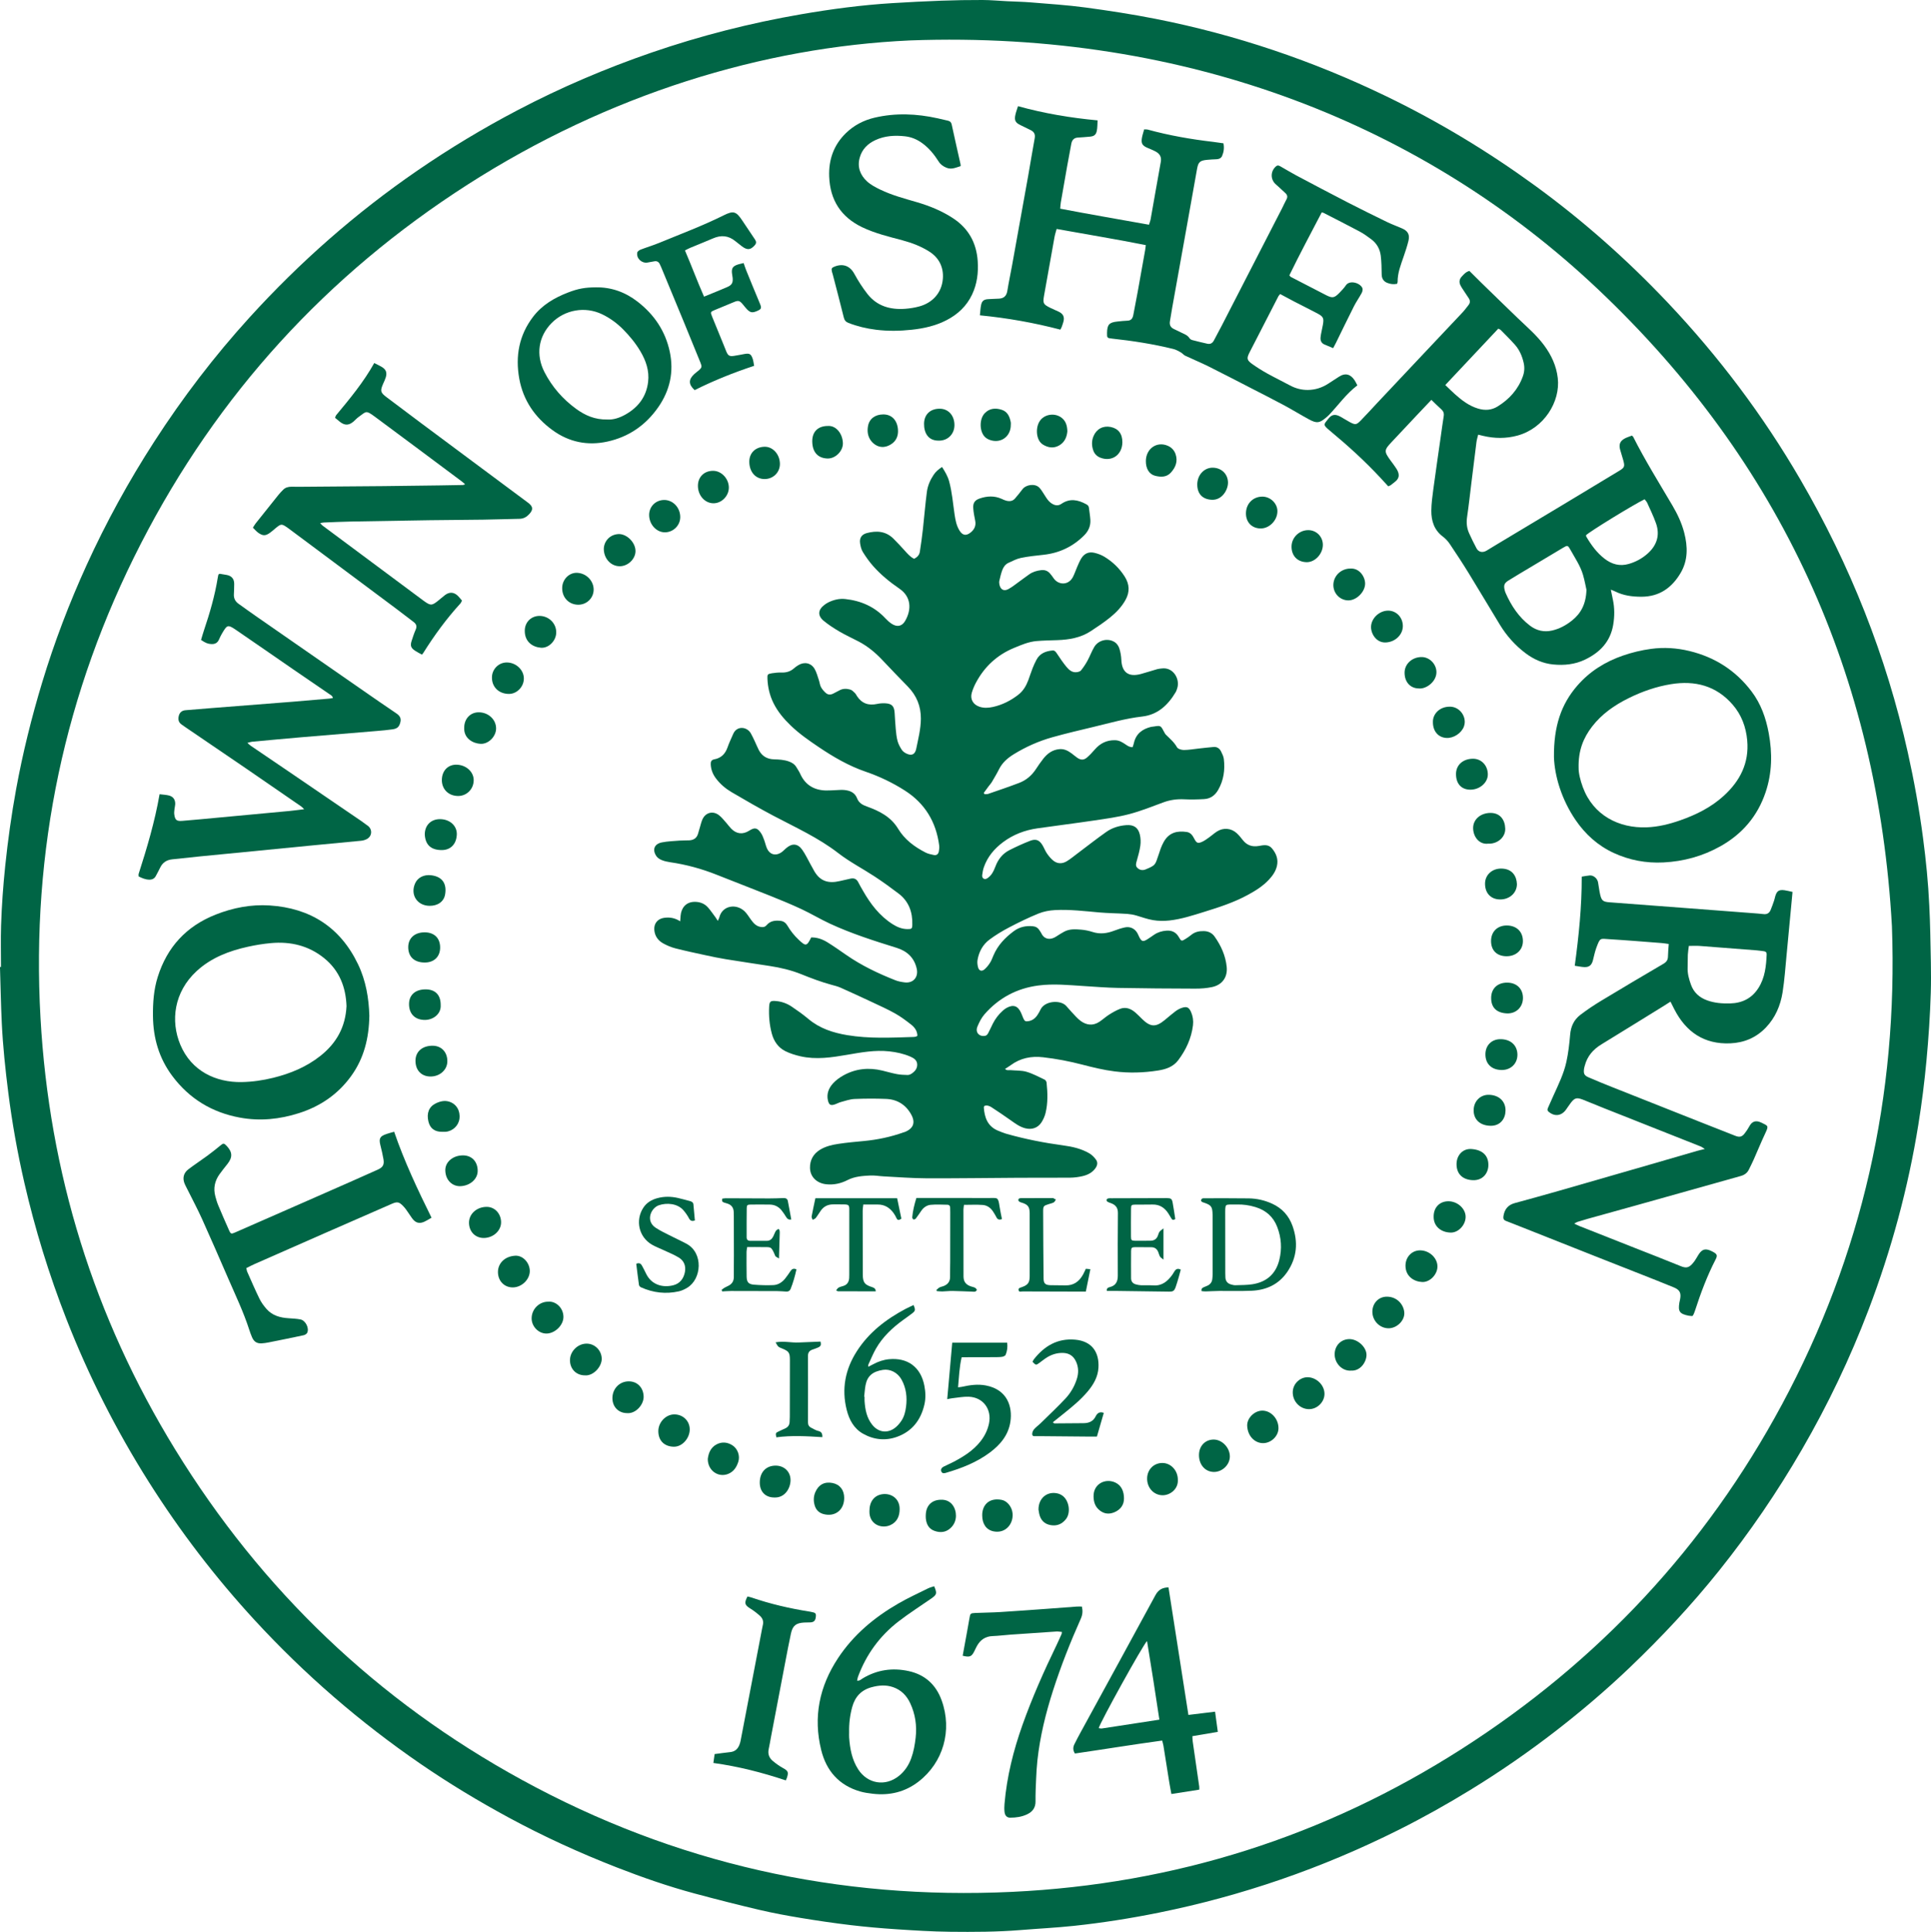 <?xml version="1.0" encoding="UTF-8"?> <svg xmlns="http://www.w3.org/2000/svg" id="Layer_2" data-name="Layer 2" viewBox="0 0 3982.58 3983.95"><defs><style> .cls-1 { fill: #006545; stroke-width: 0px; } </style></defs><g id="Layer_1-2" data-name="Layer 1"><g><path class="cls-1" d="m2.03,1994.05c0-28.33-.73-56.67.17-84.97,1.32-41.27,4.29-82.44,8.58-123.56,5.54-53.04,12.91-105.78,22.5-158.2,13.62-74.41,31.82-147.72,53.73-220.14,25.02-82.7,55.75-163.21,91.58-241.78,40.29-88.35,86.92-173.25,139.62-254.82,58.53-90.61,123.82-176.09,196.37-255.89,103.77-114.13,218.86-215.4,346.09-302.83,66.54-45.72,135.54-87.28,207.01-124.75,88.98-46.65,181.13-86.02,276.1-118.71,100.69-34.67,203.6-60.87,308.54-78.98,62.42-10.77,125.17-19.11,188.43-22.99,33.56-2.06,67.15-3.8,100.76-5.02,28.28-1.02,56.6-1.5,84.91-1.41,16.93.05,33.86,1.67,50.8,2.52,16.29.82,32.62,1.07,48.86,2.42,37.49,3.12,75.11,5.46,112.37,10.49,48.48,6.54,96.93,13.99,144.92,23.46,165.21,32.61,323.55,86.1,475.19,159.38,107.99,52.18,210.28,113.91,307.21,184.45,98.89,71.97,190.05,152.78,274.11,241.62,104.88,110.86,196.1,232.02,272.89,363.88,102.83,176.58,177.6,364.3,222.07,563.92,12.97,58.23,23.56,116.87,31.34,176.01,6.08,46.25,10.75,92.65,12.86,139.27.84,18.62,1.72,37.25,2.02,55.88.66,41.29,2.34,82.62,1.07,123.86-1.44,46.91-4.57,93.84-8.95,140.58-4.1,43.73-9.6,87.41-16.57,130.78-21.08,131.28-55.77,258.98-103.12,383.25-37.92,99.51-83.7,195.25-137.08,287.36-50.7,87.5-107.58,170.8-170.78,249.76-57.16,71.41-119.48,138.04-185.68,201.14-48.3,46.05-99.09,89.18-151.83,129.97-56.44,43.64-115.11,84.15-175.98,121.43-48.04,29.42-97.15,56.94-147.51,82.15-78.7,39.39-159.63,73.58-242.86,102.24-82.56,28.42-166.61,51.28-252.22,68.57-57.8,11.67-115.97,20.88-174.56,27.11-36.74,3.91-73.7,5.72-110.54,8.71-48.19,3.91-96.5,4.02-144.77,3.51-36.93-.39-73.87-2.72-110.75-5.16-31.56-2.08-63.11-4.84-94.5-8.58-34.35-4.1-68.62-9.13-102.76-14.77-28.86-4.77-57.69-10.11-86.15-16.81-44.65-10.5-89.12-21.82-133.41-33.76-54.31-14.64-107.42-33.13-159.8-53.54-76.35-29.75-150.8-63.76-222.91-102.79-62.45-33.8-123.17-70.41-181.7-110.6-124.96-85.8-238.94-184.27-341.69-295.77-81.76-88.72-154.81-184.09-219.23-286.05-67.26-106.46-123.94-218.3-169.82-335.64-35.85-91.68-64.73-185.48-86.77-281.37-14.1-61.36-25.19-123.28-33.11-185.78-6.03-47.61-11.11-95.3-13.4-143.22-1.84-38.57-2.51-77.2-3.7-115.8.68-.01,1.36-.02,2.03-.04ZM1877.26,83.35c-303.06,13.69-622.08,111-912.78,297.29-290.65,186.26-516.02,433-673.73,740.05-157.65,306.95-226.58,633.68-207.24,978.3,17.95,319.83,110.04,617.19,277.84,890.25,178.31,290.16,416.79,518.2,715.68,681.59,314.79,172.08,652.64,247.61,1010.54,230.57,334.94-15.94,644.79-114.15,927.39-294.92,281.08-179.8,502.35-416.38,660.43-710.48,165.35-307.64,239.19-636.94,226.62-985.79-28.85-517.85-229.5-957.51-606.25-1313.73C2940.25,260.33,2452.1,62.36,1877.26,83.35Z"></path><path class="cls-1" d="m2030.62,1637.74c2.52-.17,5.22.2,7.52-.6,21.35-7.39,42.79-14.58,63.89-22.66,14.29-5.47,25.7-15.08,34.23-28.01,4.95-7.51,10.01-14.98,15.6-22.01,8.53-10.73,18.92-18.4,33.37-19.59,9.81-.81,17.43,3.35,24.8,8.72,4.04,2.94,7.74,6.35,11.87,9.15,7.28,4.93,13.49,5,20.04-.64,5.77-4.97,10.99-10.64,15.98-16.41,11.13-12.86,24.72-19.64,42-19.21,8.59.22,15.16,4.38,21.75,8.86,4.13,2.81,8.11,5.72,14.32,5.42.89-2.82,1.96-5.52,2.58-8.32,4.27-19.28,17.41-29.07,35.6-33.52.96-.24,1.98-.29,2.98-.36,5.3-.41,11.47-2.66,15.64-.68,3.99,1.89,5.9,8.17,8.7,12.54.9,1.4,1.5,3.08,2.65,4.22,8.33,8.25,17.36,15.64,23.32,26.31,1.97,3.52,9.23,5.69,14.07,5.68,10.24-.03,20.47-1.91,30.71-3.01,10.24-1.1,20.47-2.33,30.73-3.19,7.1-.6,12.33,2.98,15.36,9.1,2.48,5.01,5.14,10.36,5.79,15.79,2.66,22.35-.34,43.82-11.75,63.72-6.46,11.28-15.94,18.09-28.81,18.85-13.57.8-27.24,1.13-40.8.45-14.91-.74-29.06,1.05-43.11,6.24-23.39,8.65-46.68,18.01-70.73,24.34-23.42,6.16-47.67,9.43-71.69,13-39.19,5.83-78.53,10.67-117.75,16.32-25.77,3.71-49.62,12.72-70.62,28.41-17.98,13.44-32.1,30.03-39.6,51.51-1.85,5.29-2.84,10.97-3.51,16.56-.78,6.54,4.63,10.19,10.2,6.68,3.82-2.4,7.33-5.88,9.84-9.64,3.11-4.65,5.41-9.95,7.4-15.22,5.53-14.65,14.78-26.27,28.66-33.35,13.9-7.08,28.17-13.57,42.71-19.24,12.17-4.74,19.43-1.49,25.95,9.74,3.18,5.47,5.42,11.54,9.03,16.68,3.76,5.36,8.08,10.67,13.19,14.68,8.42,6.61,18.23,6.53,27.2,1.19,7.68-4.58,14.61-10.43,21.8-15.82,19.98-14.98,39.6-30.47,60-44.85,12.11-8.54,26.26-12.82,41.2-13.96,15.16-1.16,24.49,4.73,27.99,19.58,1.71,7.28,2.02,15.3,1,22.72-1.44,10.48-4.42,20.78-7.29,31.01-1.5,5.33-3.37,10.44,1.23,14.89,4.74,4.58,10.66,5.57,16.7,3.18,5.54-2.2,11.21-4.54,16.04-7.92,2.96-2.07,5.11-5.98,6.48-9.5,3.25-8.37,5.66-17.06,8.74-25.5,1.7-4.67,3.78-9.27,6.19-13.61,11.12-20.05,28.25-23.57,47.67-20.73,8.08,1.18,12.17,7.55,15.62,14.22,4.54,8.76,7.38,10.06,16.41,5.85,5.07-2.36,9.68-5.81,14.28-9.08,5.43-3.86,10.37-8.44,15.96-12.01,13.13-8.39,29.15-7.08,40.67,3.42,4.64,4.23,8.68,9.21,12.54,14.2,8.45,10.94,19.59,14.56,32.75,12.25,10.02-1.77,20.04-4.07,27.69,5.21,8.64,10.48,13.22,22.27,9.98,36.15-2.59,11.1-8.93,20-16.49,28.13-12.65,13.62-28.29,23.17-44.46,31.92-27.99,15.13-58.07,24.88-88.3,34.25-23.85,7.39-47.59,15.25-72.54,18-11.16,1.23-22.29,1.16-33.64-.73-11.93-1.98-22.99-6.16-34.41-9.49-6.02-1.76-12.35-2.83-18.61-3.34-10.54-.86-21.14-.97-31.7-1.49-8.63-.43-17.28-.77-25.88-1.53-30.49-2.71-60.97-6.46-91.61-4.87-11.46.6-23.4,2.8-33.98,7.1-20.62,8.38-40.72,18.18-60.46,28.51-14.11,7.38-27.93,15.7-40.68,25.2-13.78,10.26-21.8,25.05-24.71,42.07-.81,4.74-.18,10.02,1,14.75,1.91,7.63,7.61,9.6,13.47,4.51,4.43-3.84,8.24-8.65,11.39-13.62,3.01-4.73,4.91-10.18,7.14-15.39,8.95-20.87,24.03-36.54,42-49.8,11.56-8.53,24.51-11.31,38.67-10.08,6.2.54,10.73,3.08,13.96,8.26,1.23,1.98,2.82,3.79,3.75,5.9,5.04,11.42,16.88,16.17,31,7.02,5.31-3.44,10.68-6.83,16.23-9.85,11.11-6.05,23.29-5.17,35.19-4.2,7.9.64,15.88,2.31,23.43,4.75,15.46,5,30.12,2.96,44.85-2.72,7.11-2.74,14.46-5.08,21.9-6.7,11.18-2.44,21.33,2.89,26.4,13.03,1.19,2.38,2.16,4.88,3.39,7.24,4.69,8.97,7.64,9.78,16.53,4.25,4.81-2.99,9.39-6.33,14.09-9.5,7.65-5.18,16.2-7.66,25.33-8.32,11.39-.82,19.98,3.43,25.68,13.61,4.74,8.46,5.65,8.56,13.76,3.36,3.92-2.52,7.87-5.06,11.43-8.05,7.63-6.4,16.47-8.19,26.1-8,9.34.19,16.99,3.82,22.3,11.32,13.28,18.77,22.56,39.3,24.92,62.41,2.16,21.17-9.05,37.22-30.22,41.72-11.29,2.4-23.12,3.25-34.7,3.22-52.98-.14-105.96-.5-158.92-1.49-23.93-.45-47.84-2.39-71.74-3.91-30.88-1.96-61.76-5.12-92.68-1.09-44.44,5.79-81.7,25.58-111.14,59.26-6.42,7.35-11.13,16.67-14.82,25.81-4.82,11.94,4.2,21.43,16.84,18.51,2.11-.49,4.22-3.05,5.37-5.18,3.48-6.44,6.38-13.19,9.69-19.72,5.03-9.9,11.6-18.68,19.87-26.1,2.47-2.21,5.03-4.45,7.9-6.06,14.35-8.03,23.92-4.82,30.57,10.09,1.63,3.65,2.89,7.46,4.54,11.1,2.76,6.07,4.52,6.87,10.83,5.81,8.11-1.37,13.91-6.09,18.31-12.66,2.4-3.59,4.51-7.41,6.38-11.31,8.75-18.19,40.79-20.13,52.46-7.89,3.9,4.09,7.38,8.59,11.3,12.66,6.21,6.47,11.96,13.66,19.11,18.88,11.94,8.71,25.23,10.31,38.24,1.81,6.95-4.54,13.08-10.35,20.09-14.78,7.23-4.57,14.77-8.93,22.7-12.03,11.77-4.6,22.3-.44,31.43,7.35,5.06,4.32,9.64,9.2,14.42,13.85,16.92,16.43,28.01,16.93,46.12,2.06,7.47-6.13,14.73-12.54,22.46-18.33,3.92-2.94,8.45-5.42,13.09-6.98,10.09-3.4,14.71-1.28,19.02,8.63,3.77,8.68,5.1,17.96,3.94,27.37-3.31,26.81-14.32,50.47-30.37,71.88-10.33,13.78-25.59,18.79-41.63,21.32-29.77,4.7-59.88,5.55-89.68,1.8-22.35-2.81-44.48-8.18-66.33-13.87-26.82-6.99-53.86-12.19-81.39-15.3-24.19-2.73-46.38,1.67-66.24,16.21-3.7,2.71-7.66,5.06-11.98,7.89,3.81,3.91,7.97,2.17,11.63,2.52,10.9,1.06,22.29.34,32.61,3.35,12.96,3.77,25.12,10.38,37.43,16.19,1.92.91,3.78,3.92,4.02,6.13,2.19,20.95,2.9,41.96-2.1,62.6-1.62,6.67-4.59,13.3-8.26,19.12-7.49,11.87-20.29,15.98-33.96,12.38-11.6-3.05-20.8-10.15-30.33-16.87-12.77-9.01-25.7-17.8-38.81-26.31-4.1-2.66-8.86-4.76-14.6-2.98-.44.96-1.48,2.16-1.4,3.27,1.47,20.7,7.71,38.66,28.6,47.64,6.41,2.75,12.95,5.33,19.66,7.21,37.91,10.62,76.49,18.2,115.46,23.45,19.08,2.57,37.4,6.72,54.01,16.43,5.24,3.06,9.86,7.87,13.52,12.79,4.13,5.55,3.26,11.68-.89,17.61-6.57,9.4-16.08,14.03-26.56,16.51-8.36,1.97-17.1,3.12-25.69,3.21-34.66.36-69.33.02-104,.2-64.32.34-128.65,1.34-192.96,1.09-29.25-.11-58.5-2.51-87.74-3.98-9.28-.47-18.6-2.25-27.81-1.77-15.86.82-31.86,1.85-46.47,9.33-13.96,7.15-28.63,10.43-44.4,8.68-19.01-2.11-32.89-15.01-33.23-33.73-.29-15.89,6.83-28.96,20.83-37.5,11.61-7.08,24.72-10.08,37.85-12.06,17.44-2.63,35.05-4.21,52.62-5.86,28-2.64,55.28-8.4,81.76-17.87.94-.34,1.96-.47,2.87-.85,17.47-7.27,22-19.41,12.79-36.02-11.23-20.25-28.95-31.17-51.88-32.07-21.63-.86-43.35-.81-64.98.13-9.44.41-18.79,3.81-28.07,6.28-4.47,1.19-8.6,3.62-13.02,5.05-8.25,2.65-11.55.69-13.67-7.95-3.32-13.55,1.37-25.42,10-35.11,6.05-6.79,13.9-12.49,21.91-16.93,25.3-14.04,52.33-16.69,80.36-9.85,10.03,2.45,19.96,5.36,30.08,7.26,7.13,1.34,14.52,1.56,21.8,1.78,2.49.07,5.33-.92,7.48-2.27,7.07-4.42,12.52-10.32,12.41-19.23-.11-9.16-7.32-13.47-14.2-16.43-13.78-5.94-28.34-9.14-43.41-10.78-29.59-3.21-58.29,2.16-87.14,7.12-31.92,5.49-64,10.37-96.25,2.99-10.61-2.43-21.31-5.74-31-10.58-14.72-7.36-23.62-20.35-27.88-36.15-4.88-18.14-6.47-36.73-5.51-55.47.56-10.86,2.9-12.62,13.71-11.73,11.87.98,22.93,4.89,32.69,11.45,11.87,7.98,23.6,16.31,34.53,25.51,23.31,19.61,50.75,28.46,80.13,33.39,45.4,7.61,91,5.15,136.61,3.77,1.65-.05,3.32-.32,4.93-.7.92-.22,1.74-.87,3.14-1.61-.05-10.1-5.66-17.55-12.95-23.28-10.44-8.2-21.21-16.25-32.74-22.75-15.05-8.49-30.9-15.59-46.56-22.95-21.98-10.33-44.03-20.5-66.22-30.38-6.03-2.68-12.59-4.26-19-6-21.24-5.77-41.72-13.57-62.13-21.79-20.73-8.34-42.46-13.44-64.56-16.86-30.27-4.67-60.57-9.12-90.8-14.02-13.77-2.23-27.45-5.1-41.1-8.05-21.13-4.57-42.29-9.06-63.22-14.41-8.6-2.2-17.05-5.81-24.85-10.09-10.75-5.91-17.51-15.27-18.48-27.97-1.02-13.31,7.1-23.06,20.45-24.86,11.18-1.5,21.84,0,32.94,7.21.36-4.75.59-7.85.82-10.95,1.26-16.91,11.15-28.29,27.16-29.13,11.22-.59,21.94,2.89,29.64,11.8,5.64,6.53,10.52,13.72,15.67,20.67,1.34,1.8,2.43,3.78,4.26,6.65,1.38-3.01,2.64-4.92,3.15-7.02,6.01-24.67,34.87-29.4,52.33-12.49,4.95,4.79,8.5,11.04,12.64,16.66,5.38,7.31,10.75,14.07,20.92,15.51,5.01.71,8.48-.02,11.48-3.59,7.81-9.28,18.13-10.29,29.13-9.02,6.47.75,10.87,4.5,14.1,9.99,6.29,10.67,13.92,20.24,22.96,28.79,14.86,14.06,16.83,13.86,25.95-4.59,12.13-.34,23.35,3.74,33.54,10.04,13.3,8.23,26.11,17.28,38.98,26.2,31.41,21.76,65.64,38.05,101.02,52.02,6.11,2.42,12.85,3.64,19.42,4.44,17.47,2.13,28.57-10.87,24.73-28.14-5.08-22.87-19.98-36.45-41.46-43.13-46.7-14.53-93.3-29.34-137.74-49.95-19.91-9.23-38.8-20.65-58.68-29.94-21.05-9.83-42.61-18.65-64.18-27.31-36.73-14.73-73.7-28.84-110.46-43.48-31.05-12.37-63.03-21.07-96.11-25.88-5.89-.86-11.88-2.17-17.36-4.42-4.1-1.69-8.52-4.49-10.94-8.06-9-13.26-4.4-25.31,11.37-28.41,12.01-2.36,24.42-2.77,36.67-3.72,6.63-.51,13.33-.12,19.97-.53,8.79-.55,15.19-4.6,17.81-13.47,1.32-4.46,2.55-8.95,3.9-13.4,1.64-5.41,2.88-11,5.14-16.14,6.45-14.62,22.08-18.56,34.66-8.49,5.39,4.31,9.73,9.96,14.38,15.15,3.55,3.96,6.61,8.39,10.31,12.2,10.87,11.16,23.84,12.61,37.05,4.29,11.31-7.13,16.53-6.43,24.19,4.52,2.99,4.27,4.82,9.44,6.7,14.39,2.24,5.9,3.43,12.24,6.04,17.96,5.46,11.97,16.73,15.51,28,8.8,4.21-2.51,7.63-6.36,11.4-9.62,12.2-10.58,23.89-9.89,33.22,3.33,6.49,9.19,11.27,19.59,16.78,29.46,2.76,4.94,5.34,9.98,8.2,14.86,12.04,20.57,29.06,25.63,52.2,20.19,7.45-1.75,14.92-3.44,22.4-5.05,7-1.51,12.35.44,15.76,7.2,2.99,5.95,6.39,11.69,9.69,17.48,15.68,27.53,34.44,52.34,61.75,69.53,9.15,5.76,18.88,9.74,29.96,9.85,8.97.09,9.98-.62,10.23-9.19.75-25.86-7.25-48.06-28.31-64.07-15.89-12.08-32.1-23.82-48.76-34.79-25.02-16.48-51.99-30.33-75.59-48.58-41.31-31.94-88.37-53.07-133.97-77.16-29.13-15.39-57.69-31.9-86.11-48.58-12.36-7.25-23.36-16.59-32.15-28.2-6.62-8.74-10.46-18.48-10.84-29.51-.18-5.26,1.33-8.87,7.31-9.97,14.08-2.59,22.68-11.23,27.34-24.71,3.25-9.42,7.73-18.41,11.63-27.6,7.46-17.6,28.63-15.26,36.47-1.17,2.91,5.23,5.45,10.67,8.02,16.09,2.85,6.02,5.27,12.26,8.34,18.16,6.58,12.65,17.27,18.88,31.46,19.22,10.34.25,20.57.83,30.5,4.36,6.56,2.33,11.97,5.76,15.56,11.77,2.73,4.57,5.78,9.02,7.96,13.85,10.32,22.84,28.39,33.59,52.92,34.24,6.96.18,13.95-.5,20.92-.72,5.66-.18,11.37-.83,16.96-.28,11.79,1.16,21.85,5.1,26.65,17.55,3.45,8.95,10.74,13.21,19.89,16.47,25.68,9.16,49.62,21.15,64.56,45.94,13.5,22.4,33.85,37.39,56.71,49.08,5.2,2.66,11.25,3.86,17.05,5.06,5.5,1.15,9.13-1.96,10.16-7.17.83-4.16,1.27-8.62.72-12.79-6.36-48.39-29.37-86.55-70.73-112.98-25.34-16.2-52.43-29.12-80.83-38.86-35.03-12.01-66.56-30.36-97.01-50.9-20.18-13.61-40.16-27.5-57.74-44.47-14.21-13.72-26.86-28.62-35.64-46.59-7.76-15.87-11.58-32.57-12.27-50.08-.33-8.48.34-9.56,9.17-10.99,6.53-1.06,13.25-1.69,19.85-1.49,9.83.3,18.37-2.09,25.76-8.72,2.71-2.43,5.77-4.54,8.89-6.45,12.37-7.58,26.34-4.84,33.64,7.72,4.1,7.06,6.12,15.36,8.82,23.19,1.62,4.71,2.01,9.99,4.32,14.29,2.43,4.52,6.08,8.62,9.93,12.08,4.68,4.2,10.31,4.04,15.84,1.05,4.39-2.38,8.82-4.68,13.28-6.92,6.96-3.49,14.39-3.12,21.43-1.08,3.5,1.01,6.51,4.24,9.31,6.91,1.88,1.79,3.03,4.35,4.49,6.58,10.02,15.29,24.01,19.92,41.57,16.08,5.46-1.19,11.25-1.58,16.84-1.28,13.45.71,18.28,5.85,19.2,19.32.77,11.3,1.25,22.63,2.33,33.9.79,8.27,1.59,16.67,3.75,24.64,1.71,6.28,5.03,12.3,8.56,17.85,2.03,3.19,5.57,5.87,9.02,7.61,11.2,5.67,18.46,2.46,20.9-9.64,4.15-20.53,9.46-40.88,9.57-62.07.12-25.63-8.81-47.46-26.6-65.82-17.62-18.19-35.35-36.29-52.65-54.79-14.47-15.48-30.55-28.74-49.35-38.58-12.99-6.79-26.4-12.83-39.03-20.22-11.45-6.7-22.75-13.98-32.94-22.43-12.71-10.53-11.71-22.54,1.31-32.52,2.63-2.02,5.44-3.91,8.4-5.37,10.99-5.4,22.78-8.22,34.89-6.92,32.19,3.45,60.34,15.71,82.79,39.77,3.83,4.11,8.09,8.02,12.75,11.13,11.2,7.46,21.44,5.63,28.05-5.85,13.58-23.59,12.43-49.73-11.72-66.32-19.9-13.67-38.5-28.73-54.44-46.79-7.87-8.92-14.86-18.77-21.14-28.89-3.21-5.18-4.73-11.77-5.67-17.93-1.67-10.93,3.22-18.3,13.78-21.12,20.11-5.37,39.16-4.16,54.9,11.43,8.03,7.95,15.72,16.25,23.29,24.64,5.79,6.43,11.34,13.01,19.36,16.95,6.49-3.1,10.8-7.77,11.85-14.29,2.46-15.42,4.56-30.91,6.3-46.43,2.9-25.8,4.88-51.71,8.29-77.43,1.66-12.55,6.73-24.35,13.91-35.03,4.34-6.46,9.98-11.43,17.37-16.14,6.1,9.65,11.63,18.78,14.59,29.57,6.11,22.29,7.8,45.25,11.18,67.95,1.72,11.56,3.76,23.05,10,33.24,6.34,10.36,13.59,11.87,23.07,4.39,7.88-6.22,11.62-14.2,9.47-24.61-1.75-8.45-3.4-17.01-3.99-25.6-.73-10.61,3.01-16.41,13.04-19.9,15.16-5.28,30.54-6.11,45.66.73,3.03,1.37,6.06,2.91,9.26,3.71,6.8,1.71,13.32,1.24,18.23-4.63,5.12-6.12,10.38-12.16,15.05-18.62,7.19-9.95,25.61-12.62,34.48-4.12,3.77,3.61,6.51,8.35,9.41,12.78,4.74,7.22,8.65,14.98,16.18,20.04,6.75,4.53,13.62,5.79,20.49,1.07,17.18-11.79,33.91-8.53,50.81.59,3.2,1.73,5.47,3.51,5.92,7.22.99,8.26,2.42,16.49,2.99,24.78.88,12.7-3.79,23.43-12.77,32.41-23.26,23.26-51.2,36.52-83.92,40.08-15.54,1.69-31.17,3.28-46.45,6.42-8.91,1.83-17.33,6.37-25.75,10.18-6.39,2.89-10.35,8.61-12.7,14.88-2.67,7.13-4.37,14.64-6.1,22.08-.58,2.5-.32,5.36.2,7.93,2.12,10.3,9.13,14.25,18.44,9.21,8.13-4.4,15.39-10.44,22.96-15.85,6.77-4.83,13.35-9.92,20.18-14.66,7.26-5.05,15.44-7.43,24.23-8.5,7.29-.88,13.21,1.1,18,6.35,2.9,3.18,5.45,6.73,7.88,10.31,9.51,13.99,30.54,15.53,39.93-2.71,3.34-6.49,5.59-13.54,8.52-20.24,2.53-5.78,4.93-11.69,8.1-17.12,6.31-10.8,15.75-15.23,27.83-12.33,7.01,1.68,14.12,4.3,20.27,8.02,17.04,10.3,31.15,23.89,41.89,40.79,9.96,15.68,11.02,31.59,1.85,48.16-7.91,14.29-19.02,25.86-31.39,35.93-12.87,10.47-26.78,19.74-40.7,28.82-20.77,13.53-44.33,17.45-68.61,18.32-14.3.51-28.65.67-42.89,1.91-16.45,1.42-31.53,7.97-46.62,14.23-34.63,14.36-60.53,38.34-78.16,71.24-3.59,6.7-6.62,13.86-8.77,21.15-3.88,13.14,2.82,24.53,15.97,28.87,9.2,3.04,18.58,2.39,27.67.39,19.47-4.3,36.93-13.16,52.61-25.44,10.01-7.84,16.12-18.44,20.46-30.16,3-8.12,5.6-16.39,8.76-24.45,2.3-5.88,4.98-11.64,7.92-17.22,6.95-13.19,19.02-17.89,32.98-19.17,4.77-.44,6.85,2.8,9.21,6.31,6.31,9.38,12.54,18.89,19.76,27.54,5.29,6.34,11.86,12.15,21.28,10.84,3.05-.42,6.92-1.46,8.65-3.63,4.93-6.17,9.42-12.8,13.2-19.73,5.1-9.33,8.74-19.48,14.14-28.6,8.63-14.56,28.81-19.09,42.78-9.56,4.04,2.76,7.43,7.88,8.93,12.61,2.39,7.53,3.8,15.6,4.14,23.5,1.04,24.75,13.71,36.49,40.73,29.08,11.22-3.08,22.29-6.73,33.48-9.93,2.85-.82,5.91-.91,8.88-1.33,23.86-3.32,37.95,21.44,32.38,40.05-.95,3.18-2,6.45-3.69,9.26-15.76,26.31-36.86,46.11-68.53,49.75-33.93,3.89-66.55,13.23-99.53,21.17-28.8,6.93-57.68,13.62-86.18,21.65-27.98,7.88-54.49,19.65-79.32,34.93-12.64,7.78-23.59,17.22-30.43,30.9-4.6,9.2-9.93,18.04-15.14,26.92-1.66,2.83-4.07,5.21-6.05,7.87-3.5,4.69-6.93,9.43-10.38,14.15.57.86,1.14,1.71,1.72,2.57Z"></path><path class="cls-1" d="m2952.15,824.59c-10.56,11.14-20.19,21.23-29.74,31.38-17.35,18.44-34.6,37-52.02,55.38-15.91,16.78-16.17,19.4-2.61,38.05,4.11,5.66,8.48,11.16,12.2,17.07,6.08,9.65,8.24,19.42-4.62,28.5-2.44,1.72-4.65,3.77-7.08,5.53-1.04.75-2.35,1.12-5.1,2.38-4.91-5.36-10.04-10.99-15.21-16.58-32.89-35.53-68.7-67.93-105.93-98.8-14.54-12.06-11.71-12.15-2.07-24.36,6.97-8.83,14.16-9.61,24.81-3.75,6.42,3.53,12.54,7.6,19,11.02,11.42,6.04,13.68,5.94,22.72-3.27,11.9-12.12,23.23-24.81,34.87-37.18,33.1-35.19,66.23-70.36,99.38-105.51,25.15-26.67,50.39-53.25,75.45-79.99,4.54-4.84,8.46-10.25,12.59-15.47,3.54-4.47,3.58-9.15.48-13.88-3.11-4.73-6.3-9.4-9.38-14.15-2.71-4.19-5.66-8.28-7.85-12.74-3.07-6.25-2.27-12.48,2.48-17.65,4.44-4.84,8.79-10.01,16.04-11.88,8.02,7.97,15.94,15.98,24.01,23.83,25.06,24.41,50.08,48.85,75.29,73.1,18.96,18.24,39.12,35.26,54.89,56.61,14.93,20.21,25.17,42.23,28.07,67.44,5.63,48.9-28.51,103.64-83,118.53-23.79,6.5-47.35,6.21-71.1.61-2.89-.68-5.76-1.42-10.05-2.47-1.24,5.22-2.89,10.16-3.54,15.23-3.55,27.41-6.84,54.86-10.23,82.29-2.98,24.13-5.58,48.32-9.12,72.37-1.72,11.67-.65,22.64,4.07,33.18,4.76,10.63,9.9,21.1,15.38,31.38,4.18,7.84,12.44,9.57,20.63,4.79,7.48-4.36,14.78-9.03,22.21-13.48,45.41-27.24,90.85-54.43,136.24-81.71,38.54-23.16,77.04-46.37,115.5-69.67,10.72-6.5,11.53-8.85,8.16-21.32-2-7.39-4.48-14.64-6.51-22.02-3.02-10.98-.17-18.09,9.76-23.3,4.63-2.43,9.76-3.93,14.5-5.79,1.27,1.21,2.23,1.75,2.64,2.56,24.5,48.53,53.27,94.61,80.81,141.4,10.53,17.88,19.38,36.48,24.54,56.66,7.25,28.33,7.86,56.41-7.39,82.39-18.01,30.67-43.8,49.27-81.15,49.28-19.02,0-37.12-2.41-54.2-11-2.27-1.14-4.71-1.94-8.72-3.57,1.61,7.83,2.88,14.22,4.24,20.59,3.66,17.17,3.57,34.42.71,51.63-5.82,35.01-27.4,57.33-58.41,72.14-20.86,9.96-42.9,12.06-65.38,9.9-21.01-2.02-39.9-10.37-56.71-22.97-21.56-16.17-39.28-36.01-53.3-59.01-21.5-35.27-42.5-70.84-64.14-106.03-12.56-20.43-25.72-40.5-39.1-60.4-3.84-5.72-8.77-11.12-14.27-15.24-18.05-13.53-24.04-32.43-23.85-53.54.13-14.58,2.1-29.19,4.05-43.69,4.93-36.64,10.3-73.21,15.5-109.81,1.97-13.85,3.8-27.72,6.01-41.52.94-5.86-.68-10.19-5.1-14.11-6.67-5.92-12.95-12.27-20.36-19.36Zm319.84,391.63c-1.59-6.99-3.7-19.11-7.15-30.84-5.5-18.69-16.56-34.75-25.91-51.6-5.26-9.47-5.99-9.69-15.17-4.21-22.28,13.3-44.55,26.61-66.81,39.94-15.41,9.23-30.92,18.3-46.14,27.83-8.42,5.27-9.87,9.94-7.51,19.47.48,1.93,1.01,3.89,1.81,5.7,11.71,26.57,27.36,50.42,50.79,68.02,13.21,9.92,28.47,13.58,45.31,9.72,15.33-3.52,28.65-10.87,40.66-20.37,18.67-14.76,29.24-34.16,30.13-63.66Zm-291.14-422.23c7.61,7.26,13.47,13.16,19.66,18.69,14.22,12.7,29.06,24.21,47.88,29.88,14.38,4.34,27.84,3.38,40.36-4.35,24.21-14.96,42.47-35.19,52.16-62.39,3.2-8.98,3.74-18.14,1.6-27.55-3.15-13.89-8.62-26.72-18.09-37.37-9.29-10.44-19.27-20.27-29.08-30.25-1.27-1.3-3.28-1.87-5.19-2.91-36.51,38.83-72.71,77.33-109.3,116.25Zm290.27,309.73c.14.88.01,2.01.47,2.79,10.16,17.37,21.88,33.56,38,45.88,14.75,11.28,31.09,15.95,49.75,10.53,14.72-4.28,27.78-11.44,39.01-21.51,18.89-16.92,25.65-37.96,17.05-62.29-5.08-14.38-11.85-28.17-18.11-42.11-1.26-2.81-3.67-5.1-5.41-7.43-23.49,11.39-114.36,67.25-120.77,74.14Z"></path><path class="cls-1" d="m3246.69,2523.3c4.8,2.26,7.85,3.9,11.05,5.17,37.47,14.84,74.96,29.61,112.45,44.41,31.92,12.6,63.94,24.94,95.68,37.95,12.25,5.02,18.21,4.01,27.95-8.84,3.61-4.76,6.35-10.17,9.62-15.19,7.01-10.74,13.8-12.66,25.39-7.3,1.51.7,3,1.46,4.46,2.26,8.01,4.41,9.29,7.26,5.19,15.2-17.62,34.16-31.04,69.98-42.83,106.47-.82,2.53-1.89,4.98-2.96,7.42-.39.89-1.13,1.62-2.19,3.09-2.56-.23-5.52-.22-8.36-.8-18.07-3.69-21.53-8.78-18.49-27.01.38-2.29,1.03-4.54,1.46-6.83,2.46-13.13-.71-19.32-12.95-24.43-12.27-5.12-24.62-10.04-36.99-14.93-41.44-16.37-82.93-32.65-124.37-49.03-56.3-22.26-112.58-44.59-168.88-66.88-5.26-2.08-10.51-4.2-15.82-6.16-4.9-1.81-6.18-4.86-5.34-10.11,2.24-13.95,9.37-22.96,23.32-26.74,30.86-8.37,61.68-16.9,92.42-25.69,59.57-17.04,119.09-34.27,178.61-51.47,34.87-10.08,69.7-20.27,104.57-30.35,4.64-1.34,9.37-2.35,16.34-4.07-4.14-2.58-6.08-4.23-8.33-5.12-66.8-26.5-133.64-52.91-200.46-79.38-13.6-5.39-27.13-10.97-40.7-16.46-.93-.37-1.85-.77-2.78-1.11-11.94-4.41-16.19-3.31-24.01,6.79-3.67,4.74-6.78,9.9-10.37,14.69-9.55,12.76-23.65,14.05-35.68,3.55-2.99-2.61-2.15-5.33-.95-8.1,3.71-8.55,7.52-17.07,11.38-25.56,10.19-22.44,21.13-44.75,26.42-68.89,4.05-18.47,6.2-37.45,7.8-56.31,1.42-16.72,7.81-30.56,20.77-40.51,13.69-10.5,28.14-20.14,42.91-29.07,42.75-25.85,85.77-51.28,128.87-76.54,6.23-3.65,9.08-7.97,9.18-15.04.12-8.24,1-16.46,1.61-25.68-5.55-.75-10.02-1.58-14.53-1.92-35.86-2.74-71.71-5.75-107.61-7.93-19.67-1.2-19.17-3.98-27.2,17.69-3.11,8.39-4.81,17.3-7.09,26-2.57,9.81-7.74,14.23-17.69,13.81-6.19-.26-12.34-1.67-19.74-2.74,8.36-61.56,14.6-122.29,14.39-183.78,6.3-.98,11.45-2.13,16.65-2.5,7.49-.54,15.47,6.13,16.97,14.03,1.61,8.49,2.42,17.16,4.41,25.55,2.99,12.59,6.23,14.84,19.34,15.82,55.14,4.14,110.28,8.31,165.42,12.48,42.84,3.24,85.68,6.5,128.51,9.78,7.96.61,15.94,1.17,23.87,2.1,7.03.82,11.7-2.28,14.32-8.34,2.76-6.39,4.97-13.03,7.26-19.61.98-2.82,1.49-5.81,2.32-8.69,3.17-11.02,7.67-14.14,19.01-12.6,5.21.71,10.32,2.12,16.67,3.47-.91,9.7-1.76,18.88-2.62,28.05-3.21,34.15-6.34,68.31-9.68,102.46-2.49,25.52-4.17,51.18-8.19,76.46-4.35,27.38-15.01,52.45-34.67,72.9-19.96,20.77-44.78,31.13-73.1,32.36-53.89,2.33-91.36-23.19-115.52-70.19-2.53-4.93-4.98-9.9-7.92-15.75-6.22,3.94-11.44,7.32-16.73,10.59-41.96,25.9-83.86,51.89-125.92,77.61-16.96,10.37-29,24.26-34.08,43.73-.59,2.25-1.3,4.49-1.59,6.79-1.24,9.77.38,13.48,9.45,17.42,16.49,7.17,33.17,13.94,49.88,20.58,59.43,23.64,118.91,47.17,178.38,70.7,24.78,9.81,49.58,19.54,74.38,29.28,8.66,3.4,13.69,2.22,19.29-5.09,3.44-4.48,6.71-9.18,9.35-14.16,5.43-10.24,13.07-13.76,25.2-7.89,13.77,6.66,15.21,6.38,8.1,21.42-8.54,18.05-16.06,36.58-24.17,54.83-3.11,6.99-6.6,13.8-9.98,20.67-3.47,7.03-9.25,11.01-16.74,13.09-41.04,11.45-82.05,23.03-123.07,34.56-30.45,8.55-60.88,17.13-91.35,25.63-33.68,9.39-67.38,18.68-101.06,28.07-7.06,1.97-14.07,4.11-21.05,6.32-1.75.55-3.31,1.7-6.87,3.59Zm236.49-572.65c-.79,6.51-1.86,12.38-2.13,18.28-.4,8.64.02,17.32-.38,25.97-.58,12.61,2.73,24.39,6.96,36.01,5.87,16.12,17.39,26.3,33.35,32.07,15.32,5.54,31.11,6.67,47.21,6.28,25.12-.61,45.04-10.57,58.62-32.01,13.34-21.06,15.81-44.87,16.85-68.99.17-4.04-1.78-6.17-5.78-6.63-4.96-.57-9.89-1.43-14.86-1.82-39.14-3.1-78.29-6.2-117.45-9.1-6.9-.51-13.87-.07-22.39-.07Z"></path><path class="cls-1" d="m2749.61,717.94c-6.58-2.74-12.41-5.02-18.12-7.57-6.33-2.83-8.53-8.1-7.9-14.71.28-2.97.81-5.93,1.37-8.86,1.07-5.56,2.37-11.08,3.37-16.65,2.52-14.05,1.16-17.2-11.69-24-15.89-8.4-32.01-16.36-47.97-24.62-9.42-4.88-18.73-9.99-28.36-15.14-1.52,1.82-2.81,2.9-3.53,4.28-19.84,38.49-39.67,76.98-59.38,115.54-6.69,13.08-6.1,16.45,5.93,24.97,9.77,6.92,19.99,13.29,30.45,19.1,15.44,8.56,31.37,16.22,46.91,24.62,11.43,6.18,23.86,9.34,36.42,9.26,15.07-.09,29.53-4.56,42.42-13.01,7.24-4.75,14.59-9.34,21.8-14.12,13.43-8.9,24.26-5.14,32.39,7.05,2.16,3.24,3.74,6.86,5.75,10.59-22.88,17.43-38.87,40.25-57.79,60.31-2.05,2.17-4.34,4.14-6.62,6.08-13.53,11.49-19.25,12.46-35.02,3.95-17.28-9.33-33.99-19.72-51.29-29.01-22.57-12.13-45.46-23.69-68.25-35.42-29.3-15.07-58.51-30.32-88-44.99-15.78-7.85-32.13-14.52-48.07-22.06-3.4-1.61-5.87-5.09-9.19-6.95-4.79-2.68-9.77-5.51-15.03-6.82-41.76-10.33-84.17-16.9-126.91-21.52-10-1.08-10.23-1.53-10.07-11.76.26-17.1,4.4-21.68,21.36-23.42,6.92-.71,13.86-1.56,20.8-1.77,8.1-.24,10.78-5.26,12.06-12.08,2.94-15.71,6.08-31.38,8.93-47.1,5.24-28.83,10.36-57.68,15.48-86.52.51-2.9.76-5.84,1.31-10.12-60.99-12.19-121.94-22.04-183.89-33.31-1.51,5.58-3.35,10.85-4.33,16.27-7.31,40.3-14.54,80.61-21.61,120.95-2.86,16.3-1.72,18.24,13.25,25.65,5.37,2.66,10.94,4.89,16.37,7.43,10.05,4.71,13.1,11.29,10.08,21.79-1.01,3.51-2.23,6.97-3.5,10.4-.56,1.53-1.47,2.92-2.6,5.13-54.12-14.17-108.95-23.96-165.98-29.53.89-8.04,1.1-14.96,2.55-21.62,1.77-8.16,5.66-11.08,14-11.69,7.63-.56,15.3-.65,22.94-1.08,10.03-.57,15.44-5.66,17.09-15.88,2.87-17.74,6.66-35.34,9.86-53.03,11.14-61.6,22.25-123.2,33.25-184.83,4.56-25.57,8.57-51.24,13.32-76.77,1.54-8.26-1.05-13.49-8.25-17.01-6.87-3.35-13.7-6.78-20.6-10.06-10.86-5.17-13.47-9.78-10.98-21.4,1.23-5.74,3.39-11.29,5.43-17.92,54.03,14.99,108.05,24.06,164.14,29.29-.51,7.85-.22,14.85-1.59,21.5-1.77,8.61-5.9,11.38-14.81,12.11-7.95.65-15.89,1.48-23.85,1.82-8.49.36-12.52,5.14-13.97,12.9-2.87,15.38-5.8,30.75-8.55,46.16-4.45,24.91-8.81,49.84-13.1,74.78-.66,3.82-.75,7.73-1.22,12.82,61.16,11.72,121.74,22.05,183.09,33.09,1.24-4.08,2.75-7.69,3.42-11.45,7.02-39.33,13.75-78.72,20.93-118.02,1.86-10.2-2.12-16.89-10.53-21.43-5.54-2.99-11.48-5.23-17.27-7.76-10.03-4.37-12.89-8.74-11.27-19.46.93-6.15,3.08-12.12,4.77-18.5,3.12.19,5.47-.07,7.59.51,44.43,12.18,89.68,20,135.39,25.34,6.59.77,13.15,1.84,20.52,2.89,1.92,9.09.78,17.84-2.79,26.12-1.95,4.52-6.29,6.55-11.43,6.74-6.66.24-13.32.61-19.95,1.27-14.31,1.43-17.73,4.6-20.25,18.65-6.7,37.36-13.3,74.74-20,112.1-10.4,58.02-20.86,116.02-31.25,174.04-1.64,9.18-2.93,18.42-4.61,27.59-1.38,7.53.87,13.05,7.96,16.39,5.72,2.7,11.33,5.63,17.08,8.25,5.77,2.63,11.56,4.99,15.23,10.76,1.13,1.78,3.52,3.28,5.61,3.83,10.28,2.72,20.64,5.17,31.02,7.53,6.38,1.45,10.83-1.05,13.83-6.94,4.99-9.79,10.42-19.36,15.45-29.13,41.76-81.15,83.48-162.33,125.18-243.51,3.04-5.92,5.6-12.11,8.85-17.92,2.98-5.32,1.87-9.43-2.38-13.28-4.69-4.25-9.27-8.62-13.93-12.9-2.21-2.03-4.6-3.87-6.72-5.98-10.42-10.41-9.62-26.56,1.56-36.15,3.75-3.22,6.91-1.09,10.03.66,10.46,5.87,20.66,12.21,31.24,17.83,35.31,18.73,70.63,37.45,106.17,55.75,26.94,13.87,54.14,27.27,81.39,40.53,10.17,4.95,20.87,8.78,31.24,13.33,11.93,5.24,16.13,12.73,13.07,25.54-2.62,10.98-6.27,21.73-9.93,32.43-5.81,17.02-12.61,33.75-12.42,52.19.01,1.25-.65,2.5-1.06,3.98-7.24,1.61-14.19.64-20.63-2.01-7.34-3.02-11.07-8.8-11.19-17.21-.19-12.95-.32-26-1.92-38.82-1.71-13.64-8.22-25.37-19.49-33.72-7.74-5.73-15.59-11.5-24.04-16.02-24.67-13.19-49.67-25.76-74.55-38.54-.84-.43-1.89-.44-3.7-.83-22.48,43.18-45.55,86.15-66.67,129.64,1.56,1.84,2.03,2.87,2.83,3.28,24.24,12.58,48.46,25.2,72.8,37.6,13.06,6.65,17.07,5.98,27.31-4.45,4.89-4.98,9.77-10.13,13.69-15.87,7.72-11.3,29.14-4.98,33.85,5.6,1.21,2.72.27,7.31-1.27,10.19-5.01,9.4-11.29,18.13-16.09,27.62-12.62,24.95-24.71,50.17-37.04,75.27-1.71,3.48-3.61,6.87-5.77,10.96Z"></path><path class="cls-1" d="m414.64,1319.71c1.9-6.31,3.71-13,5.93-19.56,12.04-35.7,22.6-71.77,28.59-109.06,1.37-8.55,1.6-8.5,10.54-6.75,2.61.51,5.26.86,7.88,1.33,10.2,1.83,15.61,8.33,15.43,18.7-.12,7-.18,14-.62,20.98-.53,8.45,2.77,14.89,9.51,19.71,11.93,8.52,23.81,17.12,35.85,25.48,74.43,51.72,148.88,103.4,223.36,155.05,21.9,15.19,43.8,30.38,65.91,45.26,6.74,4.54,10.82,9.54,8.78,18.16-2.23,9.44-5.91,13.52-16.16,15.03-10.54,1.54-21.18,2.45-31.79,3.34-52.12,4.38-104.26,8.57-156.38,13.01-33.85,2.89-67.67,6.07-101.5,9.21-2.75.26-5.43,1.29-9.76,2.35,3.15,2.77,4.67,4.43,6.49,5.67,25.89,17.61,51.85,35.12,77.73,52.75,50.12,34.14,100.22,68.32,150.3,102.52,4.67,3.19,9.18,6.64,13.76,9.96,9.99,7.25,9.05,21.83-2.04,27.54-3.47,1.79-7.51,2.99-11.4,3.38-36.13,3.59-72.29,6.87-108.43,10.37-44.11,4.27-88.2,8.67-132.3,12.99-30.17,2.95-60.35,5.8-90.52,8.81-19.55,1.95-39.08,4.16-58.62,6.19-11.53,1.2-19.93,6.69-24.94,17.33-2.7,5.72-5.84,11.23-8.77,16.84-2.95,5.65-7.65,7.92-13.94,7.73-7.9-.23-14.78-3.24-21.62-6.63,0-2.13-.41-3.89.06-5.36,17.16-53.54,33.28-107.37,43.14-164.17,7.49.97,13.81,1.11,19.74,2.72,8.77,2.39,12.93,8.91,12.5,18.05-.16,3.3-1.16,6.56-1.48,9.87-.36,3.62-.95,7.34-.44,10.88,1.67,11.7,4.56,14.33,16.55,13.39,25.57-2.01,51.1-4.55,76.64-6.92,48.11-4.46,96.22-8.9,144.31-13.45,9.53-.9,19.02-2.25,30.37-3.61-3-2.87-4.38-4.59-6.11-5.79-38.11-26.29-76.21-52.61-114.43-78.75-41.8-28.59-83.71-56.99-125.57-85.48-2.2-1.5-4.33-3.11-6.53-4.61-6.41-4.36-7.68-10.36-6.01-17.55,1.75-7.57,6.65-11.38,14.03-12.03,18.24-1.61,36.51-3.05,54.77-4.48,55.12-4.32,110.25-8.55,165.37-12.94,25.56-2.03,51.1-4.32,76.64-6.54,2.21-.19,4.39-.77,7.19-1.29-1.06-4.68-4.64-6.11-7.44-8.03-24.99-17.16-50.08-34.18-75.06-51.37-38.97-26.81-77.78-53.85-116.84-80.52-18.26-12.47-18.91-10.56-29.47,7.01-2.39,3.98-4.32,8.27-6.22,12.52-3.14,7.04-8.53,9.69-16.03,9.21-6.95-.44-11.22-1.92-20.92-8.46Z"></path><path class="cls-1" d="m660.29,1078.79c2.49,2.62,3.44,3.94,4.68,4.87,69.23,51.53,138.48,103.02,207.73,154.51,1.34.99,2.67,1.99,4.05,2.93,11.1,7.54,13.98,7.56,24.81-.67,5.56-4.23,10.65-9.09,16.24-13.28,9.32-7,18.59-6.28,26.85,1.94,2.81,2.8,5.19,6.02,8.14,9.47-1.1,2.04-1.81,4.31-3.26,5.91-28.87,31.58-53.97,65.99-76.64,102.22-.69,1.1-1.64,2.04-2.66,3.29-5.03-2.84-10.11-5.27-14.71-8.39-8.09-5.48-9.68-10.31-6.65-19.75,2.54-7.92,5.14-15.87,8.48-23.48,2.95-6.73,1.27-11.48-4.2-15.63-12.47-9.47-24.83-19.09-37.38-28.46-49.64-37.09-99.33-74.1-149.01-111.14-23.77-17.72-47.56-35.43-71.34-53.14-.8-.6-1.62-1.17-2.44-1.75-12.06-8.43-13.35-8.36-24.95,1.29-3.59,2.98-7.05,6.13-10.82,8.87-9.44,6.87-14.9,7.09-24.53.32-3.96-2.79-7.12-6.71-11.11-10.56,2.25-3.47,3.8-6.36,5.8-8.89,15.53-19.58,31.1-39.12,46.77-58.59,3.12-3.88,6.62-7.48,10.15-11,4.53-4.51,10.38-5.84,16.51-5.97,5.33-.11,10.66.18,15.99.14,57.96-.43,115.91-.82,173.87-1.37,38.64-.37,77.28-.95,115.93-1.47,15.98-.22,31.97-.5,47.95-.83,1.16-.02,2.31-.66,4.72-1.39-2.78-2.46-4.54-4.25-6.54-5.74-59.83-44.62-119.57-89.35-179.59-133.72-19.25-14.23-17.68-10.61-33.53.53-3.78,2.66-6.87,6.29-10.4,9.33-9.61,8.26-17.97,8.54-27.88.91-3.64-2.81-7.11-5.85-10.34-8.53,1.19-2.9,1.42-4.31,2.21-5.26,28.27-34.08,56.59-68.1,78.64-107.65,5.93,3.01,10.76,5.11,15.24,7.81,9.16,5.53,11.58,11.8,8.47,21.99-1.35,4.43-3.49,8.62-5.34,12.89-6.44,14.85-5.66,18.15,7.16,27.82,23.41,17.66,46.84,35.28,70.34,52.82,34.71,25.91,69.48,51.74,104.23,77.59,36.09,26.85,72.18,53.68,108.27,80.52,2.94,2.19,5.91,4.34,8.82,6.56,10.69,8.13,11.24,14.35,1.86,24.22-5.21,5.48-11.46,8.86-19.36,9.01-24.94.48-49.87,1.38-74.81,1.74-36.98.54-73.96.63-110.94,1.16-53.64.77-107.28,1.66-160.92,2.7-18.98.37-37.95,1.28-56.93,2.02-1.89.07-3.77.61-7.62,1.27Z"></path><path class="cls-1" d="m3204.95,1561.61c-.6-64.13,14.88-109.29,48.11-147.62,25.39-29.29,57.31-49.31,93.97-61.98,18.98-6.55,38.4-11.23,58.19-13.9,26.62-3.59,53.14-1.9,79.3,4.46,52.41,12.74,95.3,40.13,127.94,83.26,19.34,25.56,29.68,54.78,35.46,85.99,7.65,41.3,7.05,82.01-6.51,122.17-16.66,49.33-48.28,86.12-93.43,111.35-36.33,20.3-75.46,31.04-117.11,33.18-36,1.85-70.39-4.61-102.86-19.64-32.44-15.02-58.42-38.41-78.47-67.85-29.28-42.99-43.2-91.04-44.57-129.42Zm50.88,21.85c-.22,10.24,3.3,25.42,8.79,40.2,21.4,57.63,74.18,84.66,131.68,82.47,23.79-.91,46.75-6.61,69.15-14.46,32.94-11.55,63.82-26.87,89.84-50.65,33.49-30.6,52.43-67.5,48.27-114.03-2.47-27.58-11.73-52.7-29.94-73.75-33.93-39.23-77.89-50.34-127.33-42.32-30.3,4.91-59.27,15.01-86.9,28.63-29.31,14.45-55.73,32.7-75.86,58.86-17.95,23.33-28.58,49.41-27.71,85.06Z"></path><path class="cls-1" d="m761.74,2094.73c-.72,45.95-11,87.71-37.61,124.43-27.14,37.46-63.4,62.22-107.21,76.25-40,12.81-80.76,16.98-122.27,9.31-57.47-10.61-104.21-38.93-139.33-85.88-27.32-36.52-39.34-77.93-39.84-123.27-.31-27.49,1.54-54.6,9.83-80.94,19.41-61.69,59.01-104.62,119.33-128.49,35.88-14.2,73.26-21.36,111.46-18.91,83.52,5.37,145.62,44.75,182.32,121.23,16.28,33.93,22.28,70.24,23.33,106.26Zm-47.08-19.97c-1.34-38.73-14.54-73.35-46.18-98.92-31.91-25.79-69.24-34.65-109.58-30.99-15.86,1.44-31.72,4.02-47.27,7.45-39.14,8.63-76.01,22.58-106.11,50.32-46.74,43.08-54.16,102.68-33.61,151.79,22.65,54.14,72.99,78.03,126.58,77.03,22-.41,43.75-3.53,65.2-8.84,35.31-8.75,68.28-22.38,97.04-45.1,32.85-25.94,51.83-59.25,53.94-102.75Z"></path><path class="cls-1" d="m1981.35,342.56c-9.93,2.99-18.89,7.65-29.33,3.35-6.71-2.77-12.1-6.51-16.05-12.75-9.14-14.44-19.83-27.6-33.76-37.8-10.66-7.81-22.43-12.82-35.68-14.29-20.88-2.32-41.35-1.17-60.71,7.67-16.18,7.39-28.07,19.08-32.82,36.74-5.22,19.42,1.32,35.87,15.39,48.75,7.69,7.04,17.5,12.12,27,16.73,24.07,11.67,49.91,18.44,75.49,25.94,26.63,7.81,52.13,18.16,75.43,33.64,31.49,20.91,47.55,50.56,50.14,87.68,1.66,23.87-1.18,47.26-11.6,69.22-11.3,23.81-29.44,40.81-52.65,52.8-22.54,11.65-46.74,17.06-71.76,19.75-24.56,2.64-49.1,3.05-73.64,0-19.56-2.44-38.61-6.94-57.03-14.11-5.51-2.14-8.1-5.46-9.54-11.33-7.29-29.73-15.14-59.31-22.81-88.95-.42-1.61-1.09-3.16-1.47-4.77-1.69-7.16-.78-8.78,5.9-11.32,16.95-6.46,31.21-1.27,40.15,15.14,7.93,14.54,16.96,28.7,27.19,41.71,19.62,24.97,46.95,32.65,77.51,30.44,9.89-.72,19.89-2.32,29.45-4.94,26.27-7.2,46.14-27.21,48.45-57.15,1.74-22.57-7.19-42.56-27.38-55.54-17.22-11.07-36.12-18.26-55.82-23.56-28.24-7.6-56.79-14.33-83.34-27.1-43.82-21.08-66.13-56.16-67.92-104.58-1.29-34.79,9.45-65.07,34.54-89.47,16.57-16.12,36.66-26.57,59.15-31.83,43.31-10.14,86.59-8.25,129.75,1.26,7.15,1.58,14.27,3.3,21.4,4.95,4.21.97,6.79,2.97,7.81,7.75,5.87,27.33,12.11,54.57,18.21,81.85.21.94.17,1.94.34,4.14Z"></path><path class="cls-1" d="m812.89,2333.83c21.17,61.7,48.48,119.39,77.12,177.36-5.39,3.04-9.55,5.68-13.95,7.82-11.1,5.41-19.43,3.03-26.6-7.35-3.97-5.75-7.84-11.58-11.89-17.27-1.73-2.43-3.68-4.75-5.74-6.91-8.58-8.99-12.36-9.91-23.82-4.92-46.69,20.33-93.34,40.76-139.97,61.22-47.85,20.99-95.67,42.04-143.47,63.14-5.42,2.39-10.65,5.23-16.53,8.14.7,2.91.93,5.56,1.96,7.86,8.25,18.56,16.25,37.25,25.21,55.46,3.76,7.65,9,14.81,14.68,21.21,11.77,13.28,27.65,17.73,44.8,18.85,8.3.54,16.67.96,24.81,2.46,10.47,1.92,18.61,17.68,14.21,27.4-1.1,2.44-4.74,4.64-7.58,5.25-24.06,5.18-48.2,10.02-72.33,14.84-4.55.91-9.2,1.56-13.83,1.85-10.06.63-16.18-3.23-20.24-12.73-2.09-4.89-3.94-9.91-5.56-14.97-11.75-36.55-28.32-71.12-43.56-106.22-17.77-40.92-35.54-81.85-53.9-122.51-9.04-20.01-19.41-39.41-29.18-59.09-2.07-4.17-4.36-8.25-6.26-12.49-5.39-12.05-3.09-23.08,7.4-31.02,12.74-9.64,26.12-18.41,39-27.87,9.11-6.69,17.95-13.77,26.7-20.93,6.34-5.19,7.42-5.32,13.08.65,12.06,12.72,12.52,23.48,1.7,37.21-5.57,7.06-11.28,14.02-16.48,21.35-9.79,13.78-13.03,28.99-8.54,45.49,1.66,6.09,3.35,12.23,5.78,18.04,7.32,17.51,14.84,34.94,22.62,52.25,3.39,7.54,4.71,7.54,12.22,4.24,46.63-20.5,93.31-40.89,139.95-61.36,33.85-14.85,67.68-29.73,101.5-44.66,17.66-7.79,35.3-15.66,52.91-23.58,10.43-4.69,13.67-10.04,11.79-21.29-1.64-9.83-4.04-19.55-6.43-29.23-3.41-13.8-.97-18.49,12.79-23.05,4.93-1.63,9.96-2.96,15.65-4.64Z"></path><path class="cls-1" d="m1926.67,3271.17c6.3,14.8,5.66,17.25-6.18,25.47-22.42,15.57-45.52,30.26-67.12,46.91-38.86,29.96-66.88,68.35-83.89,114.55-.86,2.34-1.12,4.9-1.74,7.74,5.34.76,8.1-2.59,11.32-4.54,29.69-17.92,61.59-22.52,95.17-15.15,33.65,7.39,56.23,28.14,67.82,60.22,22.51,62.3,3.21,128.54-47.78,167.82-27.75,21.38-59.53,28.92-94.1,24.9-8.9-1.03-17.9-2.29-26.47-4.79-43.3-12.64-69.36-42.33-79.99-85.21-16.9-68.21-3.8-131.43,34.71-189.7,31.73-48.03,74.69-83.92,124.02-112.42,19.85-11.47,40.79-21.04,61.35-31.27,4.06-2.02,8.62-3.06,12.87-4.53Zm-175.38,301.08c0,3.66-.22,7.34.04,10.98,1.64,23.12,5.76,45.51,18.64,65.5,19.36,30.04,56.04,35.99,83.88,13.65,12.07-9.68,20.2-21.96,25.44-36.3,5.05-13.83,7.58-28.18,9.21-42.8,2.77-24.77-.73-48.46-11.25-71.01-7.33-15.72-18.84-27.42-35.52-33.11-14.66-5-29.32-3.79-44.16.23-21.4,5.81-34.06,19.74-39.84,40.54-4.75,17.09-6.85,34.56-6.44,52.31Z"></path><path class="cls-1" d="m1228.61,592.55c32.26-.55,60.96,9.92,86.2,29.43,34.38,26.57,57.57,60.75,66.62,103.68,8.72,41.39.19,79.51-23.77,114.01-25.8,37.14-61.04,61.4-105.15,71.01-40.66,8.86-78.87,1.15-112.84-23.52-36.55-26.54-60.71-61.72-68.74-106.44-8.31-46.28-.45-89.64,28.74-127.71,18.44-24.05,43.63-38.82,71.34-49.58,21.57-8.37,35.54-10.66,57.6-10.88Zm23.79,272.52c12.43.93,25.6-3.39,37.95-10.42,26.18-14.91,42.71-36.71,46.34-67.12,2.72-22.81-4.36-43.46-15.74-62.77-9.86-16.71-22.1-31.68-35.72-45.44-12.72-12.85-27.16-23.44-43.57-31.31-34.95-16.75-76.87-9.47-104.15,18.29-27.14,27.63-32.91,65.54-14.45,101.29,15.66,30.35,37.69,55.64,65.34,75.68,18.35,13.3,38.54,22.39,64.01,21.79Z"></path><path class="cls-1" d="m2216.98,3616.12c-4.68-7.24-3.91-13.39-1.01-19.32,3.95-8.07,8.18-16.01,12.49-23.89,51.55-94.4,103.28-188.7,154.53-283.26,6.03-11.13,14.24-15.88,26.99-16.11,13.64,87.36,27.27,174.64,41.06,262.99,18.95-2.31,36.6-4.46,54.99-6.7,1.93,14.19,3.71,27.27,5.66,41.66-17.57,2.96-34.46,5.81-52.46,8.84.23,3.98.19,7.5.69,10.96,4.43,30.98,8.97,61.94,13.42,92.91.27,1.89.04,3.86.04,6.45-18.83,2.94-37.45,5.84-57.42,8.96-1.48-8.06-3.05-15.75-4.3-23.48-4.08-25.3-8.02-50.63-12.09-75.93-.52-3.22-1.54-6.36-2.65-10.82-60.37,8.23-119.98,18.02-179.93,26.73Zm49.07-52.29c2.24.24,4.51.96,6.61.64,39.06-5.91,78.1-11.95,118.49-18.17-8.14-54.85-16.62-108.17-25.44-162.13-7.71,6.62-97.68,169.3-99.65,179.66Z"></path><path class="cls-1" d="m1555.39,754.4c-42.91,14.15-83.59,30.51-122.73,50.1-12.78-11.66-12.97-21.74-.81-33.09,2.91-2.72,6.27-4.95,9.28-7.57,6.29-5.48,6.89-7.68,3.68-15.58-11.14-27.45-22.31-54.89-33.59-82.28-15.72-38.17-31.54-76.29-47.34-114.43-1.02-2.46-2.12-4.89-3.32-7.26-2.21-4.39-5.82-6.28-10.69-5.47-4.92.82-9.8,1.91-14.73,2.65-11.87,1.78-22.93-8.78-20.86-20.53.42-2.4,4.05-5.03,6.77-6.09,12.72-4.92,25.86-8.79,38.45-13.99,44.6-18.43,89.86-35.27,133.13-56.84,20.28-10.11,25.81-8.12,38.54,11.1,8.45,12.75,17.01,25.43,25.54,38.14,3.88,5.79,3.58,8.88-1.46,14.03-7.41,7.57-13.3,8.33-22.19,2.7-2.24-1.42-4.28-3.16-6.39-4.79-3.42-2.65-6.86-5.28-10.21-8.02-14.06-11.48-29.22-12.81-45.71-5.65-15.56,6.76-31.39,12.94-47.05,19.48-3.6,1.5-7.02,3.45-10.99,5.43,13.67,31.83,25.33,63.5,39.34,95.3,9.18-3.75,17.12-6.95,25.03-10.22,7.69-3.18,15.39-6.35,23.02-9.67,9.23-4.02,11.89-8.59,10.97-18.77-.33-3.64-1.3-7.22-1.53-10.86-.56-8.85,1.84-12.78,10.27-16.03,4.26-1.64,8.87-2.4,13.93-3.71,1.85,5.28,3.29,10.01,5.14,14.58,9.29,22.8,18.53,45.62,28.11,68.3,4.27,10.11,3.79,12.07-6.39,16.33-9.23,3.86-13.37,3.06-20.44-4.4-2.97-3.13-5.58-6.62-8.35-9.94-6.04-7.23-8.95-8.15-17.25-4.78-13.56,5.51-27.08,11.14-40.57,16.81-8.75,3.68-9.04,4.19-5.32,13.45,7.57,18.85,15.36,37.6,23.04,56.4,2.14,5.24,4.12,10.54,6.34,15.75,3.56,8.37,6.4,10.2,15.42,8.97,7.57-1.02,15.04-2.8,22.58-4.05,9.51-1.57,12.59-.11,16.01,8.94,1.8,4.77,2.21,10.08,3.33,15.58Z"></path><path class="cls-1" d="m2231.39,3313.06c2.05,9.11,1.37,16.85-2.23,24.91-21.58,48.38-41.05,97.6-57.28,148.07-15.13,47.04-26.86,94.83-32.26,144.02-1.38,12.57-2.08,25.23-2.65,37.87-.71,15.63-1.43,31.3-1.25,46.94.15,13.17-6.37,21.43-17.4,26.66-11,5.21-22.94,6.92-35.02,6.91-6.38,0-10.57-4.14-11.46-11.53-.67-5.58-.58-11.33-.1-16.94,4.8-56.11,18.35-110.24,37.19-163.16,20.02-56.24,44.22-110.69,70.19-164.39,3.62-7.49,6.96-15.13,10.35-22.73.38-.86.31-1.93.65-4.3-3.87-.32-7.65-1.1-11.35-.86-31.57,2.04-63.14,4.21-94.7,6.46-12.29.88-24.55,2.52-36.85,2.95-14.87.51-25.1,7.67-32.18,20.15-1.97,3.47-3.59,7.13-5.37,10.72-5.78,11.69-9.54,13.32-24.19,9.67,1.46-7.99,2.94-16.07,4.41-24.15,3.2-17.67,6.53-35.33,9.54-53.03,1.67-9.81,1.93-10.57,11.76-11.01,17.31-.78,34.65-.86,51.94-1.92,32.57-2,65.12-4.45,97.67-6.79,19.93-1.43,39.85-3.03,59.78-4.47,3.29-.24,6.62-.03,10.82-.03Z"></path><path class="cls-1" d="m1620.7,3671.56c-48.96-16.33-97.83-28.85-149.41-35.96.91-6.42,1.71-12.11,2.59-18.33,11.26-1.45,21.73-2.99,32.24-4.08,10.29-1.06,16.1-7.1,19.34-16.29.88-2.5,1.6-5.09,2.1-7.69,14.74-76.79,29.45-153.59,44.17-230.39.63-3.27,1.45-6.5,1.99-9.78,1.16-6.92-1.77-12.7-6.56-17-6.15-5.52-12.8-10.66-19.83-14.99-11.44-7.04-12.82-11.26-5.71-24.77,2.62.66,5.51,1.17,8.25,2.11,39.15,13.4,79.3,22.68,120.14,29.11.99.16,1.96.4,2.94.58,8.85,1.57,10.27,2.93,9.74,9.33-.7,8.48-3.74,11.91-11.22,12.32-4.32.24-8.66.05-12.98.3-16.71.97-23.66,6.35-27.18,22.53-4.38,20.15-8.14,40.45-12.03,60.71-9.78,50.98-19.48,101.98-29.19,152.97-1.56,8.17-2.83,16.41-4.64,24.52-2.19,9.79.6,18.07,7.94,24.3,6.55,5.55,13.65,10.68,21.14,14.84,10.86,6.03,12.32,8.47,8.37,20.51-.5,1.53-1.26,2.97-2.2,5.14Z"></path><path class="cls-1" d="m1884.34,2691.26c3.87,10.07,3.69,11.84-2.64,16.84-6,4.75-12.32,9.1-18.52,13.59-22.61,16.35-42.73,35.19-56.68,59.65-5.9,10.36-10.39,21.53-15.41,32.38-.49,1.05-.2,2.46-.34,4.9,4.09-2.11,7.26-3.7,10.39-5.37,10.09-5.42,20.84-9.13,32.17-10.24,38.05-3.71,65.67,15.62,73.17,54.69,2.47,12.86,3.02,25.81.07,38.69-7.27,31.72-25.11,55.12-55.98,66.46-23.96,8.8-48.1,6.41-70.39-6.1-19.22-10.78-28.9-29.08-34.02-49.71-10.69-43.07-2.9-83.15,20.9-120.35,24.96-39.01,60.3-66.1,100.57-87.48,5.24-2.78,10.72-5.12,16.7-7.95Zm-102.02,189.19c.26.03.53.05.79.08,0,3-.18,6.01.03,8.99,1.22,17.5,4.42,34.36,15.76,48.6,11.88,14.92,29.48,18.37,45.18,7.71,5.86-3.98,10.91-9.76,14.91-15.68,5.83-8.63,8.34-18.79,9.69-29.13,2.55-19.65.36-38.58-9.35-56.14-7.94-14.37-23.41-22.23-38.29-19.91-21.43,3.33-32.4,12.8-35.93,31.75-1.45,7.81-1.9,15.82-2.8,23.73Z"></path><path class="cls-1" d="m1953.6,2885.4c3.48-39.23,6.88-77.55,10.33-116.47h113.29c1.15,8.66.15,17.11-3.14,25.06-.85,2.05-4.64,3.62-7.29,4.02-5.24.78-10.62.74-15.95.77-18.66.11-37.32.1-55.98.13-3.62,0-7.24,0-11.49,0-4.81,20.56-5.5,40.78-7.44,62.03,3.14-.39,5.61-.5,7.99-1.03,16.34-3.64,32.66-6.03,49.47-2.78,44.77,8.67,54.94,44.3,50.54,74.52-4.07,27.95-21.11,47.9-42.69,63.98-27.02,20.14-58.09,32.23-90.22,41.63-3.44,1.01-7.44,1.95-9.53-2.58-1.79-3.89-.04-7.7,5.08-10.33,6.81-3.49,13.92-6.4,20.68-9.98,20.42-10.81,39.83-23.02,54.49-41.4,8.84-11.08,15.04-23.35,18-37.43,6.14-29.24-12.04-54.13-41.82-55.18-11.18-.39-22.45,1.86-33.67,3.05-3.19.34-6.33,1.16-10.64,1.98Z"></path><path class="cls-1" d="m2478.17,2662.55c-.94-4.95,1.29-6.67,4.26-7.9,2.77-1.15,5.58-2.19,8.27-3.5,5.47-2.68,8.8-7.07,9.56-13.15.45-3.62.73-7.3.73-10.95.02-39.66-.02-79.31-.05-118.97,0-1-.02-2-.04-3-.4-16.96-2.5-19.83-18.38-25.19-1.25-.42-2.68-.65-3.65-1.44-.93-.76-2.05-2.28-1.84-3.18.31-1.4,1.44-3.18,2.67-3.68,1.75-.71,3.91-.52,5.9-.52,29.99.03,59.97-.2,89.95.24,16.78.25,32.95,3.94,48.34,11.01,20.52,9.43,34.47,24.91,41.92,45.95,11.71,33.08,9.34,64.91-10.68,94.43-17.65,26.03-43.39,37.78-73.95,39.09-22.29.96-44.65.21-66.97.41-9.31.09-18.62.75-27.93.98-2.79.07-5.6-.44-8.09-.66Zm73.07-178.6c-5.91,0-10.58-.13-15.23.03-7.42.25-8.43,1.29-8.96,8.81-.14,1.99-.1,3.99-.1,5.99.03,42.27.07,84.54.13,126.81,0,2.99.07,5.99.25,8.98.47,7.56,4.49,12.34,11.74,14.3,2.87.77,5.88,1.62,8.8,1.52,11.61-.39,23.36-.19,34.8-1.93,29.16-4.44,48.41-20.9,55.74-49.87,5.87-23.22,4.38-46.21-4.31-68.6-8.14-20.97-23.3-34.18-44.74-40.74-12.88-3.94-25.95-5.69-38.1-5.3Z"></path><path class="cls-1" d="m2129.55,2808.35c.82-1.59,1.47-3.51,2.65-5.02,21.67-27.64,48.95-43.86,85.22-40.66,35.06,3.1,49.86,26.29,48.11,57.64-1.07,19.13-10.18,34.85-22.19,49.16-14.21,16.93-31.16,30.92-48.3,44.68-7.72,6.2-15.45,12.39-23.61,18.93,1.7,1.23,2.44,2.25,3.19,2.25,19.97-.1,39.94-.43,59.92-.45,11.24-.01,20.1-3.62,25.32-14.26,3.32-6.78,8.47-10.02,16.65-6.97-4.64,15.99-9.26,31.9-14.17,48.82-7.8,0-15.41.05-23.02,0-32.29-.27-64.58-.57-96.88-.86-1.33-.01-2.67.11-3.99,0-3.47-.3-8.59,1.49-9.47-3.01-.64-3.29,1.08-7.97,3.35-10.71,3.99-4.82,9.36-8.46,13.88-12.88,17.1-16.76,34.56-33.19,50.95-50.62,10.74-11.43,18.72-25.05,23.61-40.18,3.93-12.17,3.94-24.28-1.37-36.06-5.09-11.29-13.63-17.61-26.37-18.1-13.55-.52-25.58,3.61-36.61,11.07-4.41,2.98-8.52,6.4-12.84,9.5-6.99,5.01-7.05,4.97-14.02-2.26Z"></path><path class="cls-1" d="m2423.96,2513.94c-4.16,2.81-6.26,1.62-7.87-.96-2.3-3.67-4.37-7.48-6.76-11.09-7.68-11.63-18.04-18.28-32.5-17.9-11.99.32-23.99-.01-35.98.21-7.15.13-8.07,1-8.14,8.22-.2,19.32-.23,38.65-.1,57.97.05,7.05,1.16,8.17,8.17,8.31,10.65.21,21.32-.06,31.98-.1,7.97-.03,13.16-3.79,15.67-11.39.83-2.52,1.61-5.25,3.19-7.26,1.8-2.29,4.47-3.89,8-6.8v64.52c-3.69-3.16-6.02-4.39-7.15-6.31-1.66-2.83-2.39-6.18-3.63-9.27-2.61-6.51-7.11-10.12-14.47-10.05-10.99.1-21.99-.28-32.98-.17-7.06.07-8.5,1.23-8.58,7.97-.22,18.65-.07,37.31-.04,55.97.01,6.45,3.16,10.86,9.28,12.67,3.78,1.12,7.79,1.87,11.72,2.02,8.32.32,16.69-.32,24.97.27,17.9,1.28,29.34-8.51,38.95-21.76,1.75-2.42,3.16-5.09,4.79-7.6,2.9-4.45,6.62-6.32,12.8-3.17-1.32,4.91-2.57,9.94-4.03,14.9-2.06,7.02-4.04,14.08-6.49,20.97-2.97,8.31-5.55,9.65-14.13,9.51-36.95-.56-73.9-1.01-110.85-1.48-5.59-.07-11.19-.01-16.98-.01-.78-5.32,2.38-6.96,6.11-7.87,12.6-3.06,16.56-11.66,16.51-23.79-.17-42.98-.23-85.96.23-128.93.12-10.82-4.71-16.77-14.11-20.25-2.49-.92-5.11-1.66-7.33-3.02-1.14-.7-2.3-2.74-2.06-3.9.24-1.21,2.01-2.64,3.36-2.97,2.21-.54,4.62-.33,6.95-.33,35.97-.11,71.95-.21,107.92-.32,2,0,4-.08,6-.04,8.93.2,10.66,1.33,12.2,9.72,2.04,11.09,3.61,22.27,5.39,33.49Z"></path><path class="cls-1" d="m1488.29,2659.93c1.95-1.46,3.78-3.12,5.87-4.33,2.86-1.66,5.98-2.87,8.89-4.46,7.06-3.86,10.47-9.72,10.39-17.94-.14-14.66.18-29.32.17-43.98,0-26.66-.11-53.31-.18-79.97,0-3-.13-6-.15-8.99-.09-9.47-4.41-15.78-13.69-18.43-2.23-.64-4.45-1.34-6.67-2.05-3.55-1.13-4.38-3.64-3.38-7.84,2.3-.29,4.8-.89,7.31-.88,29.99.08,59.97.32,89.96.36,9.65.01,19.31-.39,28.95-.75,4.54-.17,8.13,1.22,9.07,5.92,2.52,12.62,4.72,25.3,7.11,38.25-6.17,1.03-8.51-1.88-10.75-5.39-3.03-4.76-6.03-9.59-9.63-13.91-6.04-7.24-14.05-11.24-23.52-11.41-13.32-.25-26.65-.22-39.98-.04-6.6.09-7.88,1.05-7.98,7.46-.31,19.98-.19,39.98-.19,59.96,0,4.86,2.53,7.34,7.44,7.34,11.33,0,22.65.02,33.98.02,6.88,0,11.06-3.91,13.8-9.76,1.69-3.61,2.96-7.48,5.07-10.82,1.14-1.82,3.64-2.78,5.45-4.08,1.31,1.63,1.96,2.09,2.06,2.64.29,1.62.53,3.29.48,4.93-.47,17.24-1.01,34.47-1.58,53.49-2.88-1.74-5.01-2.75-6.78-4.2-.94-.77-1.35-2.27-1.87-3.49-7.77-18.5-8.56-15.32-25.51-15.81-10.26-.3-20.53-.05-31.43-.05-.55,3.96-1.29,6.84-1.3,9.72-.06,16.99-.12,33.99.17,50.98.2,11.55,3.74,15.94,15.25,16.86,13.24,1.07,26.61,1.44,39.88.88,9.6-.4,17.73-5.55,23.89-12.97,4.24-5.11,7.88-10.72,11.64-16.22,2.79-4.09,6.17-5.83,12.09-3.26-3.01,13.73-6.77,27.34-12.1,40.51-1.53,3.76-4.6,5.56-8.75,5.32-6.31-.36-12.62-.98-18.94-1.01-31.65-.17-63.3-.23-94.96-.2-6.14,0-12.28.55-18.41.85-.39-1.08-.78-2.15-1.17-3.23Z"></path><path class="cls-1" d="m1312.25,2606.14c6.5-2.63,9.66-.12,11.92,4.13,2.82,5.29,5.62,10.6,8.2,16.01,11.37,23.87,35.03,29.66,56.47,24.13,13.24-3.42,21.11-13.52,23.72-27.07,2.46-12.79-1.85-23.51-12.8-30.15-9.88-5.99-20.81-10.27-31.3-15.24-8.11-3.84-16.65-6.93-24.33-11.48-26.55-15.72-34.2-49.7-17.47-75.69,6.87-10.68,17.14-16.69,28.99-19.91,14.06-3.83,28.37-3.67,42.56-.41,8.43,1.93,16.77,4.29,25.13,6.51,3.41.91,6.37,2.67,6.76,6.49,1.16,11.17,2.07,22.37,3.05,33.37-6.4,2.16-9.58.55-12.26-4.56-3.06-5.82-6.96-11.35-11.26-16.35-12.37-14.34-34.56-16-50.81-10.42-16.13,5.55-28.04,31.98-6.7,46.26,9.9,6.62,20.91,11.59,31.55,17.07,10.65,5.48,21.63,10.34,32.16,16.02,35.29,19.07,31.33,72.75,1.59,90.73-5.34,3.23-11.29,6.07-17.33,7.43-26.86,6.02-52.98,3-78.07-8.29-1.8-.81-3.92-3.02-4.18-4.83-2.09-14.42-3.76-28.9-5.61-43.76Z"></path><path class="cls-1" d="m1681.71,2470.98h168.59c2.96,14.23,5.84,28.12,8.74,42.1-4.42,3.05-7.54,4.48-10.11-1.08-1.67-3.61-3.63-7.16-5.95-10.38-8.06-11.2-18.68-17.78-32.92-17.63-9.59.1-19.19.02-29.59.02-.5,4.89-1.23,8.76-1.23,12.64,0,43.98.09,87.97.23,131.95.05,16.07,3.88,21.01,19.46,25.77q7.36,2.25,7.21,8.63c-25.92,0-51.84.01-77.76-.05-.85,0-1.69-.81-3.91-1.95,1.85-2.18,3.03-4.52,4.92-5.57,2.86-1.59,6.18-2.43,9.37-3.35,8.14-2.33,11.92-8,12.6-16.09.2-2.32.2-4.66.2-6.99.03-44.65.06-89.3.03-133.95,0-9.88-1.04-11-10.68-11.29-7.32-.22-14.66.03-21.99-.07-10.73-.15-19.51,3.74-25.82,12.52-3.69,5.12-6.84,10.64-10.72,15.61-1.4,1.79-4.21,2.47-6.38,3.66-.74-2.33-2.46-4.84-2.07-6.96,2.27-12.37,5.04-24.64,7.76-37.52Z"></path><path class="cls-1" d="m2066.49,2514.03c-5.94,2-9.03.82-11.26-3.52-2.27-4.43-4.88-8.71-7.65-12.85-4.92-7.32-12.15-12.1-20.61-12.76-12.51-.97-25.16-.25-38.8-.25-.4,3.34-1.11,6.52-1.12,9.71-.02,45.96,0,91.92.13,137.88.03,10.93,4.99,17.17,15.3,20.6,4.5,1.5,9.98,1.61,12.27,7.25-2.36,5.08-6.75,3.57-10.45,3.47-13.3-.36-26.6-1.14-39.9-1.33-6.97-.1-13.94.85-20.92,1.02-3.79.09-7.6-.46-11.4-.72-.26-.77-.52-1.54-.78-2.32,2.1-1.77,3.99-3.93,6.36-5.19,2.6-1.39,5.7-1.79,8.48-2.89,8.57-3.39,13.42-9.3,13.29-18.99-.14-10.32.26-20.65.28-30.97.07-33.97.09-67.94.1-101.91,0-3.33-.1-6.66-.18-9.99-.08-3.58-2.01-5.79-5.49-5.84-11.64-.17-23.37-.94-34.9.2-7.58.75-14.3,5.27-18.92,11.94-3.79,5.47-7.44,11.05-11.5,16.32-.96,1.24-3.6,2.29-4.91,1.84-1.24-.43-2.6-3.03-2.47-4.54,1.15-13.27,4.35-26.09,8.5-39.7,6.08,0,11.67,0,17.27,0,44.28,0,88.57-.05,132.85.06,17.56.04,18.48-2.59,21.46,17.56,1.26,8.5,3.2,16.89,4.94,25.93Z"></path><path class="cls-1" d="m1695.99,2963.72c-32.1-2.08-63.56-3.88-94.85.33-1.75-8.64-1.58-9.11,4.66-12.07,4.8-2.28,9.67-4.42,14.46-6.73,5.28-2.55,7.93-6.91,8.24-12.71.2-3.65.42-7.31.43-10.97.09-38.94.17-77.88.18-116.83,0-15.32-2.03-18.14-16.06-23.89-2.75-1.12-5.78-2.13-7.89-4.05-2.11-1.92-3.24-4.93-5.52-8.63,17.06-3.05,32.15.97,47.24.35,15.21-.62,30.42-1.25,45.47-1.87,1.57,7.09.57,9.56-5.19,12.22-3.91,1.8-8.07,3.05-12.12,4.53-6.02,2.2-8.66,6.2-8.63,12.88.19,45.59.14,91.18.02,136.77-.01,5.3,1.92,8.96,6.58,11.23,4.77,2.32,9.37,5.44,14.42,6.6,6.45,1.48,8.95,4.77,8.56,12.83Z"></path><path class="cls-1" d="m2239.49,2616.47c3,.29,5.82.56,9.35.9-3.2,15.73-6.22,30.61-9.39,46.2-5.07,0-9.32.01-13.57,0-38.94-.11-77.88-.21-116.82-.34-3.08-.01-7.44,1.99-8.33-2.73-.81-4.27,3.24-4.91,6.46-6.05,12.91-4.57,16.45-9.33,16.47-22.75.09-43.32.09-86.64-.02-129.95-.04-13.36-4.03-18.09-17.13-21.87-1.82-.52-3.81-1.32-5.1-2.61-2.19-2.2-1.15-5.46,1.86-6.16,1.91-.44,3.97-.31,5.97-.32,20.3-.05,40.61-.08,60.91-.12.67,0,1.44-.21,1.98.06,1.9.93,3.72,2.02,5.57,3.04-1.4,1.98-2.39,4.71-4.3,5.78-3.13,1.75-6.86,2.44-10.35,3.56-10.75,3.44-11.61,3.91-11.59,15.36.08,45.98.4,91.96.88,137.94.11,10.4,3.56,13.58,14.03,13.93,10.32.35,20.66.04,30.98.35,16.95.5,28.35-7.93,36.25-22.09,2.09-3.75,3.77-7.72,5.9-12.12Z"></path><path class="cls-1" d="m885.47,1868c-25.64-.5-39.94-23.62-29.03-46.93,5.32-11.37,17.79-17.85,32.55-16.13,24.29,2.83,32.7,18.4,28.97,39.74-2.61,14.96-15.47,23.66-32.49,23.33Z"></path><path class="cls-1" d="m3075.43,2057.71c.17-19.37,13.38-31.67,33.67-31.31,19.48.34,32.18,13.11,31.93,32.1-.25,18.33-14.07,32.08-32.89,31.34-21.41-.85-32.95-12.11-32.7-32.12Z"></path><path class="cls-1" d="m1459.77,3008.69c1.35-11.31,5.51-23.56,18.32-30.2,10.81-5.6,21.95-4.62,32.34,1.94,11.02,6.97,16.25,21.62,12.28,34.04-3.59,11.25-9.61,20.55-21.1,25.09-20.27,8.01-41.96-6.92-41.85-30.87Z"></path><path class="cls-1" d="m1821.61,854.6c17.35-.1,29.05,11.75,30.43,31.59.86,12.47-3.44,23.2-14.29,30.01-10.22,6.42-21.4,7.88-32.1,1.22-4.34-2.7-8.35-6.74-11.03-11.09-5.27-8.52-6.14-18.29-4.33-28.02,2.76-14.8,14.7-23.62,31.33-23.71Z"></path><path class="cls-1" d="m912.62,2334.05c-15.91.28-25.65-6.91-29.06-21.31-4.05-17.13,1.08-30.36,14.99-37.23,8.8-4.34,18.22-6.72,27.97-3.64,14.93,4.71,23.18,18.86,21.03,35.29-1.88,14.41-14.17,25.85-28.95,26.87-1.98.14-3.98.02-5.98.02Z"></path><path class="cls-1" d="m1422.53,2948.25c-.21,17.22-14.84,35.4-32.84,35.17-17.46-.22-31.4-10.45-31.93-31.17-.49-19.01,15.43-35.57,33.14-35.47,18.09.1,31.89,13.82,31.63,31.47Z"></path><path class="cls-1" d="m3068.93,1739.83c-17.37,2.09-30.29-13.25-30.68-31.64-.38-18.27,15.28-31.85,36.03-31.76,19.74.09,29.68,14.19,30.19,32.5.5,18.02-16.38,31.93-35.54,30.9Z"></path><path class="cls-1" d="m3004.06,2400.43c.12-18.24,13-32.09,30.47-30.93,23.13,1.54,35.21,13.5,35.19,32.85-.02,17.05-11.56,31.99-31.6,31.41-20.78-.6-34.2-12.15-34.07-33.33Z"></path><path class="cls-1" d="m3106.97,1971.98c-19.93-.17-31.92-12.19-31.75-31.82.17-18.98,13.23-31.7,32.48-31.63,20.43.08,33.61,13.2,33.21,33.05-.36,17.85-14.55,30.56-33.94,30.39Z"></path><path class="cls-1" d="m1276.22,1101.33c17.16-.11,34.51,17.63,34.46,35.23-.05,16.01-15.27,30.85-31.92,31.13-18.24.31-32.49-14.79-33.41-33.98-.74-15.35,10.78-31.64,30.88-32.38Z"></path><path class="cls-1" d="m955.01,2382.63c18.21.07,30.33,13.02,30.17,32.24-.14,17.1-16.35,30.74-35.97,31.28-15.34.42-30.14-11.26-30.8-32.2-.56-17.76,15.82-31.4,36.61-31.32Z"></path><path class="cls-1" d="m1206.12,2836.24c-17.76-.07-30.54-13.09-30.58-31.14-.03-18.36,16.04-34.33,34.47-34.25,17.05.07,30.89,14.25,31.02,31.33.11,15.96-17.01,35.71-34.91,34.07Z"></path><path class="cls-1" d="m2604.62,2976.06c-15.85-.12-31.2-13.46-32.34-35.48-.83-16.14,15.01-31.54,31.19-31.56,18.1-.03,33.64,17.07,33.32,36.67-.27,16.21-15.49,30.59-32.17,30.37Z"></path><path class="cls-1" d="m2603.66,1024.14c16.6.04,31.04,14.14,30.94,30.2-.12,18.89-16.67,35.71-34.88,35.45-18.04-.25-30.24-13.05-30.01-31.47.25-19.78,14.6-34.23,33.94-34.18Z"></path><path class="cls-1" d="m957.38,1501.05c-.11-18.41,12.18-31.84,29.41-32.12,19.95-.32,36.31,14.57,36.38,33.13.07,16.53-15.5,32.58-31.84,31.88-15.18-.65-34.79-10.53-33.95-32.89Z"></path><path class="cls-1" d="m2929.09,2578.49c19.05.15,35.68,15.79,35.57,33.45-.1,16.3-15.4,32.32-31.1,31.83-16.63-.51-34.77-11.13-34.79-33.67-.01-17.97,13.23-31.75,30.31-31.61Z"></path><path class="cls-1" d="m1793.17,3116.17c-.07-19.14,9.51-32.18,26.18-34.75,17.54-2.71,35.96,7.84,36.11,30.16.1,14.78-5.13,27.12-19.11,33.49-18.62,8.48-44.08-1.7-43.18-28.9Z"></path><path class="cls-1" d="m1402.95,1066.18c.1,17.35-14.4,31.69-31.91,31.56-17.35-.13-32.01-16.24-32.23-35.41-.2-17.45,13.18-31.06,30.75-31.28,18.29-.22,33.29,15.55,33.4,35.13Z"></path><path class="cls-1" d="m2084.73,875.93c.25,24.7-21.28,39.8-44.25,30.92-3.6-1.39-7.23-3.68-9.82-6.5-10.84-11.81-10.82-36.37.15-48.02,9.8-10.41,22.18-11.42,35.03-7.33,12.37,3.93,16.64,14.37,18.85,25.96.3,1.6.04,3.31.04,4.98Z"></path><path class="cls-1" d="m2025.77,3124.83c-.23-19.63,12.63-36.89,40.01-31.82,11.21,2.08,21.28,14.06,22.57,27.7,2.11,22.24-14.87,42.47-39.64,37.17-14.67-3.14-23.01-15.45-22.95-33.06Z"></path><path class="cls-1" d="m1707.59,878.44c16.53-1.22,30.03,15.42,30.83,35.03.67,16.31-15.18,32.62-31.9,32.05-18.85-.64-30.98-12.18-31.29-35.02-.28-20.32,12-32.13,32.36-32.06Z"></path><path class="cls-1" d="m2926.02,1419.71c-17.67-.2-29.52-13.73-29.12-33.24.36-17.81,16.15-31.78,35.62-31.49,16.1.24,30.09,14.65,30.07,31.26-.02,19.66-21.4,35.3-36.57,33.47Z"></path><path class="cls-1" d="m2141.85,3113.19c-.27-23.75,18.03-38.51,39.42-33.39,3.46.83,6.96,2.45,9.86,4.52,13.92,9.92,17.82,35.13,7.27,48.51-7.99,10.13-18.65,14.63-31.71,12.24-13.41-2.46-20.75-10.93-23.48-23.88-.68-3.24-1.11-6.52-1.36-8Z"></path><path class="cls-1" d="m911.31,1608.46c.16-18.91,12.38-31.71,30.07-31.5,19.7.24,35.59,14.46,35.58,31.85,0,18.25-14.12,32.67-32,32.69-19.73.02-33.82-13.81-33.65-33.05Z"></path><path class="cls-1" d="m1293.26,2914.15c-17.75-.07-30.31-13.05-30.19-31.21.13-19.43,14.95-34.43,33.91-34.33,17.74.1,30,13.13,30.49,31.29.45,16.65-16.24,35.91-34.22,34.24Z"></path><path class="cls-1" d="m2255.42,3086.07c-.58-26.41,24.88-38.4,45.25-28.57,13.08,6.31,17.44,19.14,17.51,32.51.06,13.34-7.1,23.19-19.74,28.55-12.41,5.26-23.49,2.99-33.04-6.2-7.37-7.1-9.83-16.32-9.99-26.29Z"></path><path class="cls-1" d="m892.61,2156.51c18.1.19,30.38,13.54,30,32.61-.35,17.43-15.82,31.08-34.99,30.87-18.83-.2-30.94-13.21-30.71-32.99.22-18.62,14.38-30.72,35.7-30.49Z"></path><path class="cls-1" d="m2728.33,1123.9c-.21,18.44-16.25,35.83-33.71,35.41-19.26-.47-30.9-13.5-30.89-32.03,0-18.73,15.69-34.03,34.49-34.04,16.94,0,30.3,13.6,30.11,30.67Z"></path><path class="cls-1" d="m2785.41,1172.49c19.24-1.02,30.53,18.16,30.07,31.75-.56,16.79-17.86,33.92-34.59,33.87-17.39-.05-31.37-14.73-30.89-32.42.51-18.62,16.2-33.33,35.4-33.2Z"></path><path class="cls-1" d="m908.88,2072.65c1.21,18.4-15.5,30.56-32.3,30.65-20.75.1-33.05-12.5-32.97-32.9.08-18.8,13.23-30.27,34.54-30.12,19.83.14,30.91,11.8,30.73,32.37Z"></path><path class="cls-1" d="m3097.1,2206.56c-20.81-.25-33.56-12.61-33.49-32.48.06-18.72,13.3-31.75,32.52-31.07,21.63.76,33.4,14.35,33.48,31.97.09,18.67-13.97,31.8-32.51,31.58Z"></path><path class="cls-1" d="m2956.84,2509.06c-.2-18.61,11.8-31.46,29.7-31.81,18.69-.36,35.79,14.47,36.23,31.42.44,16.83-14.43,33.46-30.76,33.16-19.76-.36-35.42-12.66-35.17-32.77Z"></path><path class="cls-1" d="m3105.06,2290.6c-.32,16.35-10.67,31.32-30.85,31-21.87-.35-35.35-13.17-34.87-32.76.45-18.35,14.19-31.79,31.97-31.14,20.78.76,34.15,13.78,33.76,32.9Z"></path><path class="cls-1" d="m2830.45,2704.96c-.06-16.3,11.83-31.31,30.65-30.95,20.9.39,34.15,16.84,35.19,32.85,1.08,16.61-15.66,32.52-32.67,32.35-18.19-.18-33.19-15.66-33.18-34.25Z"></path><path class="cls-1" d="m2699.7,2905.98c-18.54-.08-33.78-15.93-33.47-35.14.29-17.94,15.75-31.28,31.54-30.68,17.82.68,33.82,16.3,33.92,34.1.1,16.92-14.9,31.79-31.99,31.71Z"></path><path class="cls-1" d="m1191.49,1247.04c-19.31-.72-32.85-15.88-31.99-35.81.73-16.88,14.76-30.87,31.2-29.93,19.53,1.12,34.11,17.35,33.66,35.36-.44,17.44-15.14,31.04-32.87,30.38Z"></path><path class="cls-1" d="m2201.37,889.29c-.9,11.14-5.1,22.5-16.78,29.23-11.05,6.36-22.34,5.04-33.11-1.42-1.14-.68-2.22-1.48-3.23-2.33-11.83-10.04-13-35.33-2.25-48.59,10.36-12.78,30.87-14.93,44.07-4.26,8.03,6.49,10.94,15.56,11.3,27.37Z"></path><path class="cls-1" d="m1608.53,956.56c.11,17.59-13.86,31.4-31.71,31.33-18.33-.07-31.11-14.36-31.44-35.16-.29-18.28,12.3-30.91,31.33-31.43,17.18-.46,31.69,15.61,31.81,35.25Z"></path><path class="cls-1" d="m1439.42,1002.21c-.16-18.44,12.73-31.32,31.35-31.29,17.02.02,32.09,15.85,32.42,34.04.31,17.6-14.82,33.16-31.97,32.9-17.6-.28-31.62-16-31.8-35.65Z"></path><path class="cls-1" d="m2363.28,950.83c.19-25.55,22.3-41.16,44.86-31.69,8.16,3.43,13.73,9.4,16.5,17.69,4.86,14.52.05,26.88-9.65,37.63-9.02,10.01-20.85,9.6-32.46,6.75-12.41-3.05-19.36-14.82-19.25-30.38Z"></path><path class="cls-1" d="m876.07,1720.41c.24-18.77,12.88-31.25,31.54-31.15,20.28.11,35.36,13.84,34.51,32.02-.87,18.68-11.94,31.87-31.38,31.74-21.15-.14-33.63-10.12-34.68-32.61Z"></path><path class="cls-1" d="m1113.7,1270.15c19.09.56,34.08,16.18,33.48,34.88-.54,16.76-15.77,32.08-31.67,30.72-16.99-1.46-33.39-11.96-33.2-35.27.15-17.95,13.86-30.84,31.4-30.33Z"></path><path class="cls-1" d="m2472.85,2999.75c.34-18.19,13.16-31.25,30.53-31.1,17.61.15,33.72,17.54,33.12,35.76-.55,16.72-15.92,31.21-32.93,31.05-18.15-.17-31.11-15.23-30.73-35.71Z"></path><path class="cls-1" d="m1596.72,3088.12c-18.37-.07-29.95-12.27-29.73-31.31.24-21.11,13.14-34.52,33.05-34.38,17.59.13,30.56,12.75,30.4,30.16-.15,16.29-11.45,36.71-33.73,35.53Z"></path><path class="cls-1" d="m1057.88,2654.91c-17.51.18-30.46-12.83-30.87-30.96-.41-18.03,13.3-33.08,35.47-34.41,15.9-.96,29.84,14.34,30.17,31.12.34,17.58-16.39,34.06-34.77,34.25Z"></path><path class="cls-1" d="m997.88,2552.95c-17.51.15-30.36-12.9-30.61-31.09-.25-18.4,15.91-33.04,36.49-33.06,16.44-.02,29.32,13.53,29.7,31.24.38,17.7-15.87,32.74-35.57,32.91Z"></path><path class="cls-1" d="m1941.09,3092.78c21.29-.58,30.69,17.43,30.5,33.25-.12,9.52-3.73,18.25-10.89,24.98-9.8,9.2-21.41,10.27-33.44,5.96-11.61-4.15-16.58-13.68-17.79-25.43-.27-2.63-.19-5.32-.09-7.98.72-19.15,12.72-30.78,31.72-30.79Z"></path><path class="cls-1" d="m2955.33,1489.14c-.66-15.86,13.12-32.35,35.79-31.82,16.53.39,30.21,14.91,29.86,32.17-.06,2.92-.69,5.96-1.71,8.71-5.16,13.9-21.41,24.41-36.1,23.59-16.88-.94-27.97-13.94-27.84-32.65Z"></path><path class="cls-1" d="m1131.26,2684.39c13.94-1.43,30.6,11.56,30.79,31.17.17,17.25-17.45,34.39-35.02,34.5-16.19.11-30.89-14.59-30.56-31.87.39-20.09,17.24-34.41,34.79-33.8Z"></path><path class="cls-1" d="m1741.1,3089.24c-.09,24.89-19.02,39.47-42.76,33.07-9.2-2.48-15.14-8.47-17.88-17.16-2.96-9.4-2.87-18.97,1.2-28.29,6.67-15.29,19.07-21.86,35.47-18.58,15.14,3.03,24.03,14.51,23.98,30.96Z"></path><path class="cls-1" d="m3128.58,1823.02c.12,18.14-15.11,32.05-34.86,31.84-18.98-.2-31.03-13-30.9-32.8.12-17.77,14.41-31.09,33.53-30.89,23.24.23,31.6,16.33,32.23,31.85Z"></path><path class="cls-1" d="m2893.31,1291.2c-.11,18.46-16.81,33.52-36.37,33.71-18.42.17-29.25-17.66-29.24-31.79.02-17.68,16.81-33.88,35.32-33.88,16.97,0,30.39,14.17,30.28,31.96Z"></path><path class="cls-1" d="m2786.74,2826.49c-18.54,1.49-34.16-15.14-34.08-33.76.07-17.71,13-31.18,30.49-31.23,17.14-.05,35.51,16.74,35.18,33.02-.29,14.4-12.54,33-31.6,31.97Z"></path><path class="cls-1" d="m2429.27,3052.38c.69,18.66-16.18,31.42-31.91,31.13-18.08-.34-31.97-15.72-31.47-35.22.47-18.15,14.12-31.58,31.83-31.32,17.81.26,31.94,16.13,31.54,35.41Z"></path><path class="cls-1" d="m2314.84,911.99c-.2,25.73-21.35,40.79-44.81,32.08-7.41-2.75-12.53-7.73-15.11-14.93-3.47-9.68-3.7-19.63.21-29.29,6.12-15.07,19.76-22.44,35.31-19.39,16.04,3.14,24.53,14.12,24.39,31.53Z"></path><path class="cls-1" d="m3002.96,1595.93c.11-18.48,14.45-31.24,35.11-31.25,17.44,0,30.59,14.04,30.49,32.57-.09,16.88-16.8,31.33-36.14,31.24-18.52-.08-29.58-12.31-29.46-32.56Z"></path><path class="cls-1" d="m1936.08,908.66c-22.09.37-30.58-16.51-30.27-35.1.31-19.11,13.11-31.01,32.86-30.7,17.63.27,30.03,14.47,29.83,34.16-.19,18.46-14.09,32.03-32.42,31.65Z"></path><path class="cls-1" d="m1014.63,1397.03c-.19-16.06,13.27-31.71,32.14-30.85,18.2.83,33.6,15.57,33.64,33.01.04,17.02-14.29,31.85-30.73,31.82-20.77-.05-35.32-14.14-35.06-33.97Z"></path><path class="cls-1" d="m2469.3,999.29c-.02-19.61,14.15-35.03,31.99-34.82,18.03.21,31.11,13.09,31.38,30.48.22,14.79-11.8,36.25-32.66,35.71-19.23-.51-30.68-11.71-30.7-31.37Z"></path><path class="cls-1" d="m875.64,1984.92c-21.36-.19-33.79-11.97-33.68-31.92.1-18.65,13.62-30.55,34.43-30.31,19.74.24,31.67,12.4,31.36,31.97-.3,18.58-12.87,30.43-32.11,30.26Z"></path></g></g></svg> 